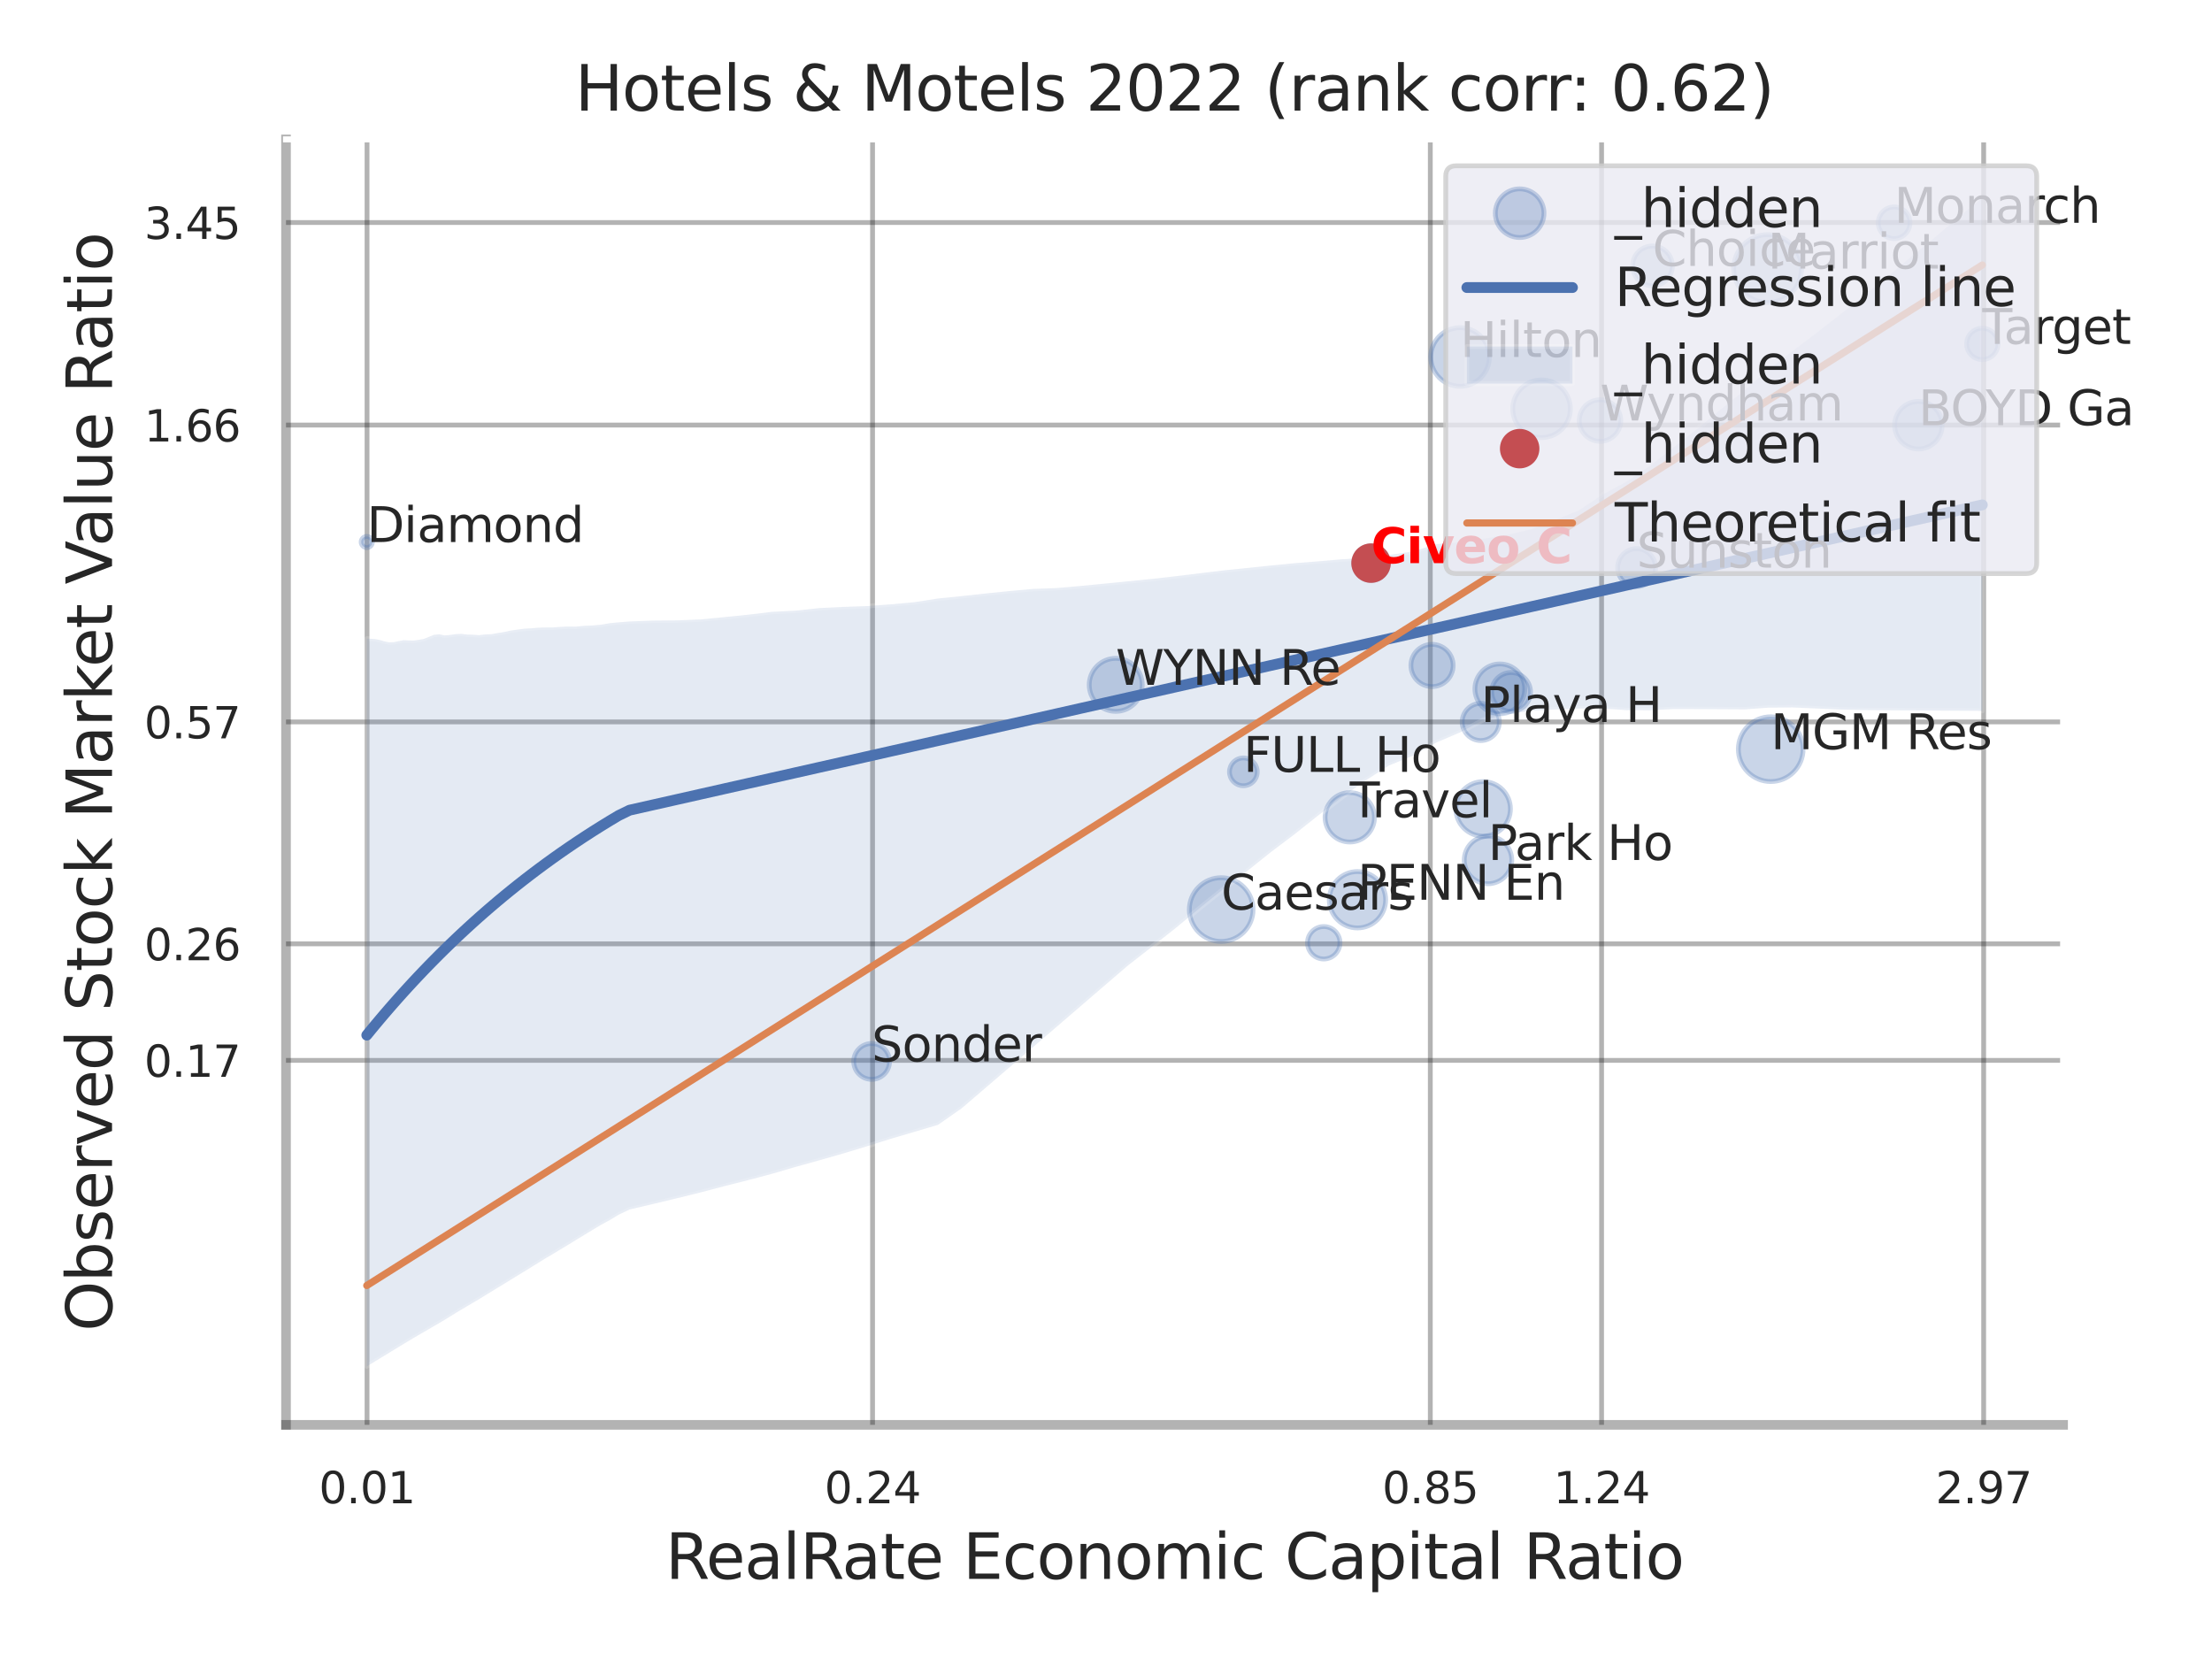 <?xml version="1.0" encoding="utf-8" standalone="no"?>
<!DOCTYPE svg PUBLIC "-//W3C//DTD SVG 1.1//EN"
  "http://www.w3.org/Graphics/SVG/1.1/DTD/svg11.dtd">
<svg xmlns:xlink="http://www.w3.org/1999/xlink" width="460.8pt" height="345.6pt" viewBox="0 0 460.8 345.6" xmlns="http://www.w3.org/2000/svg" version="1.1">
 <defs>
  <style type="text/css">*{stroke-linejoin: round; stroke-linecap: butt}</style>
 </defs>
 <g id="figure_1">
  <g id="patch_1">
   <path d="M 0 345.6 
L 460.8 345.6 
L 460.8 0 
L 0 0 
z
" style="fill: #ffffff"/>
  </g>
  <g id="axes_1">
   <g id="patch_2">
    <path d="M 59.58 296.82 
L 429.783 296.82 
L 429.783 29.04 
L 59.58 29.04 
z
" style="fill: #ffffff"/>
   </g>
   <g id="matplotlib.axis_1">
    <g id="xtick_1">
     <g id="line2d_1">
      <path d="M 76.458 296.82 
L 76.458 29.04 
" clip-path="url(#p8f98119755)" style="fill: none; stroke: #000000; stroke-opacity: 0.3; stroke-linecap: round"/>
     </g>
     <g id="text_1">
      <!-- 0.01 -->
      <g style="fill: #262626" transform="translate(66.438 313.159) scale(0.09 -0.09)">
       <defs>
        <path id="DejaVuSans-30" d="M 2034 4250 
Q 1547 4250 1301 3770 
Q 1056 3291 1056 2328 
Q 1056 1369 1301 889 
Q 1547 409 2034 409 
Q 2525 409 2770 889 
Q 3016 1369 3016 2328 
Q 3016 3291 2770 3770 
Q 2525 4250 2034 4250 
z
M 2034 4750 
Q 2819 4750 3233 4129 
Q 3647 3509 3647 2328 
Q 3647 1150 3233 529 
Q 2819 -91 2034 -91 
Q 1250 -91 836 529 
Q 422 1150 422 2328 
Q 422 3509 836 4129 
Q 1250 4750 2034 4750 
z
" transform="scale(0.016)"/>
        <path id="DejaVuSans-2e" d="M 684 794 
L 1344 794 
L 1344 0 
L 684 0 
L 684 794 
z
" transform="scale(0.016)"/>
        <path id="DejaVuSans-31" d="M 794 531 
L 1825 531 
L 1825 4091 
L 703 3866 
L 703 4441 
L 1819 4666 
L 2450 4666 
L 2450 531 
L 3481 531 
L 3481 0 
L 794 0 
L 794 531 
z
" transform="scale(0.016)"/>
       </defs>
       <use xlink:href="#DejaVuSans-30"/>
       <use xlink:href="#DejaVuSans-2e" transform="translate(63.623 0)"/>
       <use xlink:href="#DejaVuSans-30" transform="translate(95.41 0)"/>
       <use xlink:href="#DejaVuSans-31" transform="translate(159.033 0)"/>
      </g>
     </g>
    </g>
    <g id="xtick_2">
     <g id="line2d_2">
      <path d="M 181.768 296.82 
L 181.768 29.04 
" clip-path="url(#p8f98119755)" style="fill: none; stroke: #000000; stroke-opacity: 0.3; stroke-linecap: round"/>
     </g>
     <g id="text_2">
      <!-- 0.24 -->
      <g style="fill: #262626" transform="translate(171.748 313.159) scale(0.09 -0.09)">
       <defs>
        <path id="DejaVuSans-32" d="M 1228 531 
L 3431 531 
L 3431 0 
L 469 0 
L 469 531 
Q 828 903 1448 1529 
Q 2069 2156 2228 2338 
Q 2531 2678 2651 2914 
Q 2772 3150 2772 3378 
Q 2772 3750 2511 3984 
Q 2250 4219 1831 4219 
Q 1534 4219 1204 4116 
Q 875 4013 500 3803 
L 500 4441 
Q 881 4594 1212 4672 
Q 1544 4750 1819 4750 
Q 2544 4750 2975 4387 
Q 3406 4025 3406 3419 
Q 3406 3131 3298 2873 
Q 3191 2616 2906 2266 
Q 2828 2175 2409 1742 
Q 1991 1309 1228 531 
z
" transform="scale(0.016)"/>
        <path id="DejaVuSans-34" d="M 2419 4116 
L 825 1625 
L 2419 1625 
L 2419 4116 
z
M 2253 4666 
L 3047 4666 
L 3047 1625 
L 3713 1625 
L 3713 1100 
L 3047 1100 
L 3047 0 
L 2419 0 
L 2419 1100 
L 313 1100 
L 313 1709 
L 2253 4666 
z
" transform="scale(0.016)"/>
       </defs>
       <use xlink:href="#DejaVuSans-30"/>
       <use xlink:href="#DejaVuSans-2e" transform="translate(63.623 0)"/>
       <use xlink:href="#DejaVuSans-32" transform="translate(95.41 0)"/>
       <use xlink:href="#DejaVuSans-34" transform="translate(159.033 0)"/>
      </g>
     </g>
    </g>
    <g id="xtick_3">
     <g id="line2d_3">
      <path d="M 297.958 296.82 
L 297.958 29.04 
" clip-path="url(#p8f98119755)" style="fill: none; stroke: #000000; stroke-opacity: 0.3; stroke-linecap: round"/>
     </g>
     <g id="text_3">
      <!-- 0.85 -->
      <g style="fill: #262626" transform="translate(287.938 313.159) scale(0.09 -0.09)">
       <defs>
        <path id="DejaVuSans-38" d="M 2034 2216 
Q 1584 2216 1326 1975 
Q 1069 1734 1069 1313 
Q 1069 891 1326 650 
Q 1584 409 2034 409 
Q 2484 409 2743 651 
Q 3003 894 3003 1313 
Q 3003 1734 2745 1975 
Q 2488 2216 2034 2216 
z
M 1403 2484 
Q 997 2584 770 2862 
Q 544 3141 544 3541 
Q 544 4100 942 4425 
Q 1341 4750 2034 4750 
Q 2731 4750 3128 4425 
Q 3525 4100 3525 3541 
Q 3525 3141 3298 2862 
Q 3072 2584 2669 2484 
Q 3125 2378 3379 2068 
Q 3634 1759 3634 1313 
Q 3634 634 3220 271 
Q 2806 -91 2034 -91 
Q 1263 -91 848 271 
Q 434 634 434 1313 
Q 434 1759 690 2068 
Q 947 2378 1403 2484 
z
M 1172 3481 
Q 1172 3119 1398 2916 
Q 1625 2713 2034 2713 
Q 2441 2713 2670 2916 
Q 2900 3119 2900 3481 
Q 2900 3844 2670 4047 
Q 2441 4250 2034 4250 
Q 1625 4250 1398 4047 
Q 1172 3844 1172 3481 
z
" transform="scale(0.016)"/>
        <path id="DejaVuSans-35" d="M 691 4666 
L 3169 4666 
L 3169 4134 
L 1269 4134 
L 1269 2991 
Q 1406 3038 1543 3061 
Q 1681 3084 1819 3084 
Q 2600 3084 3056 2656 
Q 3513 2228 3513 1497 
Q 3513 744 3044 326 
Q 2575 -91 1722 -91 
Q 1428 -91 1123 -41 
Q 819 9 494 109 
L 494 744 
Q 775 591 1075 516 
Q 1375 441 1709 441 
Q 2250 441 2565 725 
Q 2881 1009 2881 1497 
Q 2881 1984 2565 2268 
Q 2250 2553 1709 2553 
Q 1456 2553 1204 2497 
Q 953 2441 691 2322 
L 691 4666 
z
" transform="scale(0.016)"/>
       </defs>
       <use xlink:href="#DejaVuSans-30"/>
       <use xlink:href="#DejaVuSans-2e" transform="translate(63.623 0)"/>
       <use xlink:href="#DejaVuSans-38" transform="translate(95.41 0)"/>
       <use xlink:href="#DejaVuSans-35" transform="translate(159.033 0)"/>
      </g>
     </g>
    </g>
    <g id="xtick_4">
     <g id="line2d_4">
      <path d="M 333.638 296.82 
L 333.638 29.04 
" clip-path="url(#p8f98119755)" style="fill: none; stroke: #000000; stroke-opacity: 0.3; stroke-linecap: round"/>
     </g>
     <g id="text_4">
      <!-- 1.24 -->
      <g style="fill: #262626" transform="translate(323.618 313.159) scale(0.09 -0.09)">
       <use xlink:href="#DejaVuSans-31"/>
       <use xlink:href="#DejaVuSans-2e" transform="translate(63.623 0)"/>
       <use xlink:href="#DejaVuSans-32" transform="translate(95.41 0)"/>
       <use xlink:href="#DejaVuSans-34" transform="translate(159.033 0)"/>
      </g>
     </g>
    </g>
    <g id="xtick_5">
     <g id="line2d_5">
      <path d="M 413.233 296.82 
L 413.233 29.04 
" clip-path="url(#p8f98119755)" style="fill: none; stroke: #000000; stroke-opacity: 0.3; stroke-linecap: round"/>
     </g>
     <g id="text_5">
      <!-- 2.97 -->
      <g style="fill: #262626" transform="translate(403.213 313.159) scale(0.09 -0.09)">
       <defs>
        <path id="DejaVuSans-39" d="M 703 97 
L 703 672 
Q 941 559 1184 500 
Q 1428 441 1663 441 
Q 2288 441 2617 861 
Q 2947 1281 2994 2138 
Q 2813 1869 2534 1725 
Q 2256 1581 1919 1581 
Q 1219 1581 811 2004 
Q 403 2428 403 3163 
Q 403 3881 828 4315 
Q 1253 4750 1959 4750 
Q 2769 4750 3195 4129 
Q 3622 3509 3622 2328 
Q 3622 1225 3098 567 
Q 2575 -91 1691 -91 
Q 1453 -91 1209 -44 
Q 966 3 703 97 
z
M 1959 2075 
Q 2384 2075 2632 2365 
Q 2881 2656 2881 3163 
Q 2881 3666 2632 3958 
Q 2384 4250 1959 4250 
Q 1534 4250 1286 3958 
Q 1038 3666 1038 3163 
Q 1038 2656 1286 2365 
Q 1534 2075 1959 2075 
z
" transform="scale(0.016)"/>
        <path id="DejaVuSans-37" d="M 525 4666 
L 3525 4666 
L 3525 4397 
L 1831 0 
L 1172 0 
L 2766 4134 
L 525 4134 
L 525 4666 
z
" transform="scale(0.016)"/>
       </defs>
       <use xlink:href="#DejaVuSans-32"/>
       <use xlink:href="#DejaVuSans-2e" transform="translate(63.623 0)"/>
       <use xlink:href="#DejaVuSans-39" transform="translate(95.41 0)"/>
       <use xlink:href="#DejaVuSans-37" transform="translate(159.033 0)"/>
      </g>
     </g>
    </g>
    <g id="xtick_6"/>
    <g id="xtick_7"/>
    <g id="text_6">
     <!-- RealRate Economic Capital Ratio -->
     <g style="fill: #262626" transform="translate(138.628 328.908) scale(0.13 -0.13)">
      <defs>
       <path id="DejaVuSans-52" d="M 2841 2188 
Q 3044 2119 3236 1894 
Q 3428 1669 3622 1275 
L 4263 0 
L 3584 0 
L 2988 1197 
Q 2756 1666 2539 1819 
Q 2322 1972 1947 1972 
L 1259 1972 
L 1259 0 
L 628 0 
L 628 4666 
L 2053 4666 
Q 2853 4666 3247 4331 
Q 3641 3997 3641 3322 
Q 3641 2881 3436 2590 
Q 3231 2300 2841 2188 
z
M 1259 4147 
L 1259 2491 
L 2053 2491 
Q 2509 2491 2742 2702 
Q 2975 2913 2975 3322 
Q 2975 3731 2742 3939 
Q 2509 4147 2053 4147 
L 1259 4147 
z
" transform="scale(0.016)"/>
       <path id="DejaVuSans-65" d="M 3597 1894 
L 3597 1613 
L 953 1613 
Q 991 1019 1311 708 
Q 1631 397 2203 397 
Q 2534 397 2845 478 
Q 3156 559 3463 722 
L 3463 178 
Q 3153 47 2828 -22 
Q 2503 -91 2169 -91 
Q 1331 -91 842 396 
Q 353 884 353 1716 
Q 353 2575 817 3079 
Q 1281 3584 2069 3584 
Q 2775 3584 3186 3129 
Q 3597 2675 3597 1894 
z
M 3022 2063 
Q 3016 2534 2758 2815 
Q 2500 3097 2075 3097 
Q 1594 3097 1305 2825 
Q 1016 2553 972 2059 
L 3022 2063 
z
" transform="scale(0.016)"/>
       <path id="DejaVuSans-61" d="M 2194 1759 
Q 1497 1759 1228 1600 
Q 959 1441 959 1056 
Q 959 750 1161 570 
Q 1363 391 1709 391 
Q 2188 391 2477 730 
Q 2766 1069 2766 1631 
L 2766 1759 
L 2194 1759 
z
M 3341 1997 
L 3341 0 
L 2766 0 
L 2766 531 
Q 2569 213 2275 61 
Q 1981 -91 1556 -91 
Q 1019 -91 701 211 
Q 384 513 384 1019 
Q 384 1609 779 1909 
Q 1175 2209 1959 2209 
L 2766 2209 
L 2766 2266 
Q 2766 2663 2505 2880 
Q 2244 3097 1772 3097 
Q 1472 3097 1187 3025 
Q 903 2953 641 2809 
L 641 3341 
Q 956 3463 1253 3523 
Q 1550 3584 1831 3584 
Q 2591 3584 2966 3190 
Q 3341 2797 3341 1997 
z
" transform="scale(0.016)"/>
       <path id="DejaVuSans-6c" d="M 603 4863 
L 1178 4863 
L 1178 0 
L 603 0 
L 603 4863 
z
" transform="scale(0.016)"/>
       <path id="DejaVuSans-74" d="M 1172 4494 
L 1172 3500 
L 2356 3500 
L 2356 3053 
L 1172 3053 
L 1172 1153 
Q 1172 725 1289 603 
Q 1406 481 1766 481 
L 2356 481 
L 2356 0 
L 1766 0 
Q 1100 0 847 248 
Q 594 497 594 1153 
L 594 3053 
L 172 3053 
L 172 3500 
L 594 3500 
L 594 4494 
L 1172 4494 
z
" transform="scale(0.016)"/>
       <path id="DejaVuSans-20" transform="scale(0.016)"/>
       <path id="DejaVuSans-45" d="M 628 4666 
L 3578 4666 
L 3578 4134 
L 1259 4134 
L 1259 2753 
L 3481 2753 
L 3481 2222 
L 1259 2222 
L 1259 531 
L 3634 531 
L 3634 0 
L 628 0 
L 628 4666 
z
" transform="scale(0.016)"/>
       <path id="DejaVuSans-63" d="M 3122 3366 
L 3122 2828 
Q 2878 2963 2633 3030 
Q 2388 3097 2138 3097 
Q 1578 3097 1268 2742 
Q 959 2388 959 1747 
Q 959 1106 1268 751 
Q 1578 397 2138 397 
Q 2388 397 2633 464 
Q 2878 531 3122 666 
L 3122 134 
Q 2881 22 2623 -34 
Q 2366 -91 2075 -91 
Q 1284 -91 818 406 
Q 353 903 353 1747 
Q 353 2603 823 3093 
Q 1294 3584 2113 3584 
Q 2378 3584 2631 3529 
Q 2884 3475 3122 3366 
z
" transform="scale(0.016)"/>
       <path id="DejaVuSans-6f" d="M 1959 3097 
Q 1497 3097 1228 2736 
Q 959 2375 959 1747 
Q 959 1119 1226 758 
Q 1494 397 1959 397 
Q 2419 397 2687 759 
Q 2956 1122 2956 1747 
Q 2956 2369 2687 2733 
Q 2419 3097 1959 3097 
z
M 1959 3584 
Q 2709 3584 3137 3096 
Q 3566 2609 3566 1747 
Q 3566 888 3137 398 
Q 2709 -91 1959 -91 
Q 1206 -91 779 398 
Q 353 888 353 1747 
Q 353 2609 779 3096 
Q 1206 3584 1959 3584 
z
" transform="scale(0.016)"/>
       <path id="DejaVuSans-6e" d="M 3513 2113 
L 3513 0 
L 2938 0 
L 2938 2094 
Q 2938 2591 2744 2837 
Q 2550 3084 2163 3084 
Q 1697 3084 1428 2787 
Q 1159 2491 1159 1978 
L 1159 0 
L 581 0 
L 581 3500 
L 1159 3500 
L 1159 2956 
Q 1366 3272 1645 3428 
Q 1925 3584 2291 3584 
Q 2894 3584 3203 3211 
Q 3513 2838 3513 2113 
z
" transform="scale(0.016)"/>
       <path id="DejaVuSans-6d" d="M 3328 2828 
Q 3544 3216 3844 3400 
Q 4144 3584 4550 3584 
Q 5097 3584 5394 3201 
Q 5691 2819 5691 2113 
L 5691 0 
L 5113 0 
L 5113 2094 
Q 5113 2597 4934 2840 
Q 4756 3084 4391 3084 
Q 3944 3084 3684 2787 
Q 3425 2491 3425 1978 
L 3425 0 
L 2847 0 
L 2847 2094 
Q 2847 2600 2669 2842 
Q 2491 3084 2119 3084 
Q 1678 3084 1418 2786 
Q 1159 2488 1159 1978 
L 1159 0 
L 581 0 
L 581 3500 
L 1159 3500 
L 1159 2956 
Q 1356 3278 1631 3431 
Q 1906 3584 2284 3584 
Q 2666 3584 2933 3390 
Q 3200 3197 3328 2828 
z
" transform="scale(0.016)"/>
       <path id="DejaVuSans-69" d="M 603 3500 
L 1178 3500 
L 1178 0 
L 603 0 
L 603 3500 
z
M 603 4863 
L 1178 4863 
L 1178 4134 
L 603 4134 
L 603 4863 
z
" transform="scale(0.016)"/>
       <path id="DejaVuSans-43" d="M 4122 4306 
L 4122 3641 
Q 3803 3938 3442 4084 
Q 3081 4231 2675 4231 
Q 1875 4231 1450 3742 
Q 1025 3253 1025 2328 
Q 1025 1406 1450 917 
Q 1875 428 2675 428 
Q 3081 428 3442 575 
Q 3803 722 4122 1019 
L 4122 359 
Q 3791 134 3420 21 
Q 3050 -91 2638 -91 
Q 1578 -91 968 557 
Q 359 1206 359 2328 
Q 359 3453 968 4101 
Q 1578 4750 2638 4750 
Q 3056 4750 3426 4639 
Q 3797 4528 4122 4306 
z
" transform="scale(0.016)"/>
       <path id="DejaVuSans-70" d="M 1159 525 
L 1159 -1331 
L 581 -1331 
L 581 3500 
L 1159 3500 
L 1159 2969 
Q 1341 3281 1617 3432 
Q 1894 3584 2278 3584 
Q 2916 3584 3314 3078 
Q 3713 2572 3713 1747 
Q 3713 922 3314 415 
Q 2916 -91 2278 -91 
Q 1894 -91 1617 61 
Q 1341 213 1159 525 
z
M 3116 1747 
Q 3116 2381 2855 2742 
Q 2594 3103 2138 3103 
Q 1681 3103 1420 2742 
Q 1159 2381 1159 1747 
Q 1159 1113 1420 752 
Q 1681 391 2138 391 
Q 2594 391 2855 752 
Q 3116 1113 3116 1747 
z
" transform="scale(0.016)"/>
      </defs>
      <use xlink:href="#DejaVuSans-52"/>
      <use xlink:href="#DejaVuSans-65" transform="translate(64.982 0)"/>
      <use xlink:href="#DejaVuSans-61" transform="translate(126.506 0)"/>
      <use xlink:href="#DejaVuSans-6c" transform="translate(187.785 0)"/>
      <use xlink:href="#DejaVuSans-52" transform="translate(215.568 0)"/>
      <use xlink:href="#DejaVuSans-61" transform="translate(282.801 0)"/>
      <use xlink:href="#DejaVuSans-74" transform="translate(344.08 0)"/>
      <use xlink:href="#DejaVuSans-65" transform="translate(383.289 0)"/>
      <use xlink:href="#DejaVuSans-20" transform="translate(444.812 0)"/>
      <use xlink:href="#DejaVuSans-45" transform="translate(476.6 0)"/>
      <use xlink:href="#DejaVuSans-63" transform="translate(539.783 0)"/>
      <use xlink:href="#DejaVuSans-6f" transform="translate(594.764 0)"/>
      <use xlink:href="#DejaVuSans-6e" transform="translate(655.945 0)"/>
      <use xlink:href="#DejaVuSans-6f" transform="translate(719.324 0)"/>
      <use xlink:href="#DejaVuSans-6d" transform="translate(780.506 0)"/>
      <use xlink:href="#DejaVuSans-69" transform="translate(877.918 0)"/>
      <use xlink:href="#DejaVuSans-63" transform="translate(905.701 0)"/>
      <use xlink:href="#DejaVuSans-20" transform="translate(960.682 0)"/>
      <use xlink:href="#DejaVuSans-43" transform="translate(992.469 0)"/>
      <use xlink:href="#DejaVuSans-61" transform="translate(1062.293 0)"/>
      <use xlink:href="#DejaVuSans-70" transform="translate(1123.572 0)"/>
      <use xlink:href="#DejaVuSans-69" transform="translate(1187.049 0)"/>
      <use xlink:href="#DejaVuSans-74" transform="translate(1214.832 0)"/>
      <use xlink:href="#DejaVuSans-61" transform="translate(1254.041 0)"/>
      <use xlink:href="#DejaVuSans-6c" transform="translate(1315.32 0)"/>
      <use xlink:href="#DejaVuSans-20" transform="translate(1343.104 0)"/>
      <use xlink:href="#DejaVuSans-52" transform="translate(1374.891 0)"/>
      <use xlink:href="#DejaVuSans-61" transform="translate(1442.123 0)"/>
      <use xlink:href="#DejaVuSans-74" transform="translate(1503.402 0)"/>
      <use xlink:href="#DejaVuSans-69" transform="translate(1542.611 0)"/>
      <use xlink:href="#DejaVuSans-6f" transform="translate(1570.395 0)"/>
     </g>
    </g>
   </g>
   <g id="matplotlib.axis_2">
    <g id="ytick_1">
     <g id="line2d_6">
      <path d="M 59.58 220.893 
L 429.783 220.893 
" clip-path="url(#p8f98119755)" style="fill: none; stroke: #000000; stroke-opacity: 0.3; stroke-linecap: round"/>
     </g>
     <g id="text_7">
      <!-- 0.17 -->
      <g style="fill: #262626" transform="translate(30.041 224.312) scale(0.09 -0.09)">
       <use xlink:href="#DejaVuSans-30"/>
       <use xlink:href="#DejaVuSans-2e" transform="translate(63.623 0)"/>
       <use xlink:href="#DejaVuSans-31" transform="translate(95.41 0)"/>
       <use xlink:href="#DejaVuSans-37" transform="translate(159.033 0)"/>
      </g>
     </g>
    </g>
    <g id="ytick_2">
     <g id="line2d_7">
      <path d="M 59.58 196.62 
L 429.783 196.62 
" clip-path="url(#p8f98119755)" style="fill: none; stroke: #000000; stroke-opacity: 0.3; stroke-linecap: round"/>
     </g>
     <g id="text_8">
      <!-- 0.26 -->
      <g style="fill: #262626" transform="translate(30.041 200.039) scale(0.09 -0.09)">
       <defs>
        <path id="DejaVuSans-36" d="M 2113 2584 
Q 1688 2584 1439 2293 
Q 1191 2003 1191 1497 
Q 1191 994 1439 701 
Q 1688 409 2113 409 
Q 2538 409 2786 701 
Q 3034 994 3034 1497 
Q 3034 2003 2786 2293 
Q 2538 2584 2113 2584 
z
M 3366 4563 
L 3366 3988 
Q 3128 4100 2886 4159 
Q 2644 4219 2406 4219 
Q 1781 4219 1451 3797 
Q 1122 3375 1075 2522 
Q 1259 2794 1537 2939 
Q 1816 3084 2150 3084 
Q 2853 3084 3261 2657 
Q 3669 2231 3669 1497 
Q 3669 778 3244 343 
Q 2819 -91 2113 -91 
Q 1303 -91 875 529 
Q 447 1150 447 2328 
Q 447 3434 972 4092 
Q 1497 4750 2381 4750 
Q 2619 4750 2861 4703 
Q 3103 4656 3366 4563 
z
" transform="scale(0.016)"/>
       </defs>
       <use xlink:href="#DejaVuSans-30"/>
       <use xlink:href="#DejaVuSans-2e" transform="translate(63.623 0)"/>
       <use xlink:href="#DejaVuSans-32" transform="translate(95.41 0)"/>
       <use xlink:href="#DejaVuSans-36" transform="translate(159.033 0)"/>
      </g>
     </g>
    </g>
    <g id="ytick_3">
     <g id="line2d_8">
      <path d="M 59.58 150.386 
L 429.783 150.386 
" clip-path="url(#p8f98119755)" style="fill: none; stroke: #000000; stroke-opacity: 0.3; stroke-linecap: round"/>
     </g>
     <g id="text_9">
      <!-- 0.57 -->
      <g style="fill: #262626" transform="translate(30.041 153.805) scale(0.09 -0.09)">
       <use xlink:href="#DejaVuSans-30"/>
       <use xlink:href="#DejaVuSans-2e" transform="translate(63.623 0)"/>
       <use xlink:href="#DejaVuSans-35" transform="translate(95.41 0)"/>
       <use xlink:href="#DejaVuSans-37" transform="translate(159.033 0)"/>
      </g>
     </g>
    </g>
    <g id="ytick_4">
     <g id="line2d_9">
      <path d="M 59.58 88.547 
L 429.783 88.547 
" clip-path="url(#p8f98119755)" style="fill: none; stroke: #000000; stroke-opacity: 0.3; stroke-linecap: round"/>
     </g>
     <g id="text_10">
      <!-- 1.66 -->
      <g style="fill: #262626" transform="translate(30.041 91.966) scale(0.09 -0.09)">
       <use xlink:href="#DejaVuSans-31"/>
       <use xlink:href="#DejaVuSans-2e" transform="translate(63.623 0)"/>
       <use xlink:href="#DejaVuSans-36" transform="translate(95.41 0)"/>
       <use xlink:href="#DejaVuSans-36" transform="translate(159.033 0)"/>
      </g>
     </g>
    </g>
    <g id="ytick_5">
     <g id="line2d_10">
      <path d="M 59.58 46.358 
L 429.783 46.358 
" clip-path="url(#p8f98119755)" style="fill: none; stroke: #000000; stroke-opacity: 0.3; stroke-linecap: round"/>
     </g>
     <g id="text_11">
      <!-- 3.45 -->
      <g style="fill: #262626" transform="translate(30.041 49.778) scale(0.09 -0.09)">
       <defs>
        <path id="DejaVuSans-33" d="M 2597 2516 
Q 3050 2419 3304 2112 
Q 3559 1806 3559 1356 
Q 3559 666 3084 287 
Q 2609 -91 1734 -91 
Q 1441 -91 1130 -33 
Q 819 25 488 141 
L 488 750 
Q 750 597 1062 519 
Q 1375 441 1716 441 
Q 2309 441 2620 675 
Q 2931 909 2931 1356 
Q 2931 1769 2642 2001 
Q 2353 2234 1838 2234 
L 1294 2234 
L 1294 2753 
L 1863 2753 
Q 2328 2753 2575 2939 
Q 2822 3125 2822 3475 
Q 2822 3834 2567 4026 
Q 2313 4219 1838 4219 
Q 1578 4219 1281 4162 
Q 984 4106 628 3988 
L 628 4550 
Q 988 4650 1302 4700 
Q 1616 4750 1894 4750 
Q 2613 4750 3031 4423 
Q 3450 4097 3450 3541 
Q 3450 3153 3228 2886 
Q 3006 2619 2597 2516 
z
" transform="scale(0.016)"/>
       </defs>
       <use xlink:href="#DejaVuSans-33"/>
       <use xlink:href="#DejaVuSans-2e" transform="translate(63.623 0)"/>
       <use xlink:href="#DejaVuSans-34" transform="translate(95.41 0)"/>
       <use xlink:href="#DejaVuSans-35" transform="translate(159.033 0)"/>
      </g>
     </g>
    </g>
    <g id="ytick_6"/>
    <g id="ytick_7"/>
    <g id="text_12">
     <!-- Observed Stock Market Value Ratio -->
     <g style="fill: #262626" transform="translate(23.337 277.332) rotate(-90) scale(0.13 -0.13)">
      <defs>
       <path id="DejaVuSans-4f" d="M 2522 4238 
Q 1834 4238 1429 3725 
Q 1025 3213 1025 2328 
Q 1025 1447 1429 934 
Q 1834 422 2522 422 
Q 3209 422 3611 934 
Q 4013 1447 4013 2328 
Q 4013 3213 3611 3725 
Q 3209 4238 2522 4238 
z
M 2522 4750 
Q 3503 4750 4090 4092 
Q 4678 3434 4678 2328 
Q 4678 1225 4090 567 
Q 3503 -91 2522 -91 
Q 1538 -91 948 565 
Q 359 1222 359 2328 
Q 359 3434 948 4092 
Q 1538 4750 2522 4750 
z
" transform="scale(0.016)"/>
       <path id="DejaVuSans-62" d="M 3116 1747 
Q 3116 2381 2855 2742 
Q 2594 3103 2138 3103 
Q 1681 3103 1420 2742 
Q 1159 2381 1159 1747 
Q 1159 1113 1420 752 
Q 1681 391 2138 391 
Q 2594 391 2855 752 
Q 3116 1113 3116 1747 
z
M 1159 2969 
Q 1341 3281 1617 3432 
Q 1894 3584 2278 3584 
Q 2916 3584 3314 3078 
Q 3713 2572 3713 1747 
Q 3713 922 3314 415 
Q 2916 -91 2278 -91 
Q 1894 -91 1617 61 
Q 1341 213 1159 525 
L 1159 0 
L 581 0 
L 581 4863 
L 1159 4863 
L 1159 2969 
z
" transform="scale(0.016)"/>
       <path id="DejaVuSans-73" d="M 2834 3397 
L 2834 2853 
Q 2591 2978 2328 3040 
Q 2066 3103 1784 3103 
Q 1356 3103 1142 2972 
Q 928 2841 928 2578 
Q 928 2378 1081 2264 
Q 1234 2150 1697 2047 
L 1894 2003 
Q 2506 1872 2764 1633 
Q 3022 1394 3022 966 
Q 3022 478 2636 193 
Q 2250 -91 1575 -91 
Q 1294 -91 989 -36 
Q 684 19 347 128 
L 347 722 
Q 666 556 975 473 
Q 1284 391 1588 391 
Q 1994 391 2212 530 
Q 2431 669 2431 922 
Q 2431 1156 2273 1281 
Q 2116 1406 1581 1522 
L 1381 1569 
Q 847 1681 609 1914 
Q 372 2147 372 2553 
Q 372 3047 722 3315 
Q 1072 3584 1716 3584 
Q 2034 3584 2315 3537 
Q 2597 3491 2834 3397 
z
" transform="scale(0.016)"/>
       <path id="DejaVuSans-72" d="M 2631 2963 
Q 2534 3019 2420 3045 
Q 2306 3072 2169 3072 
Q 1681 3072 1420 2755 
Q 1159 2438 1159 1844 
L 1159 0 
L 581 0 
L 581 3500 
L 1159 3500 
L 1159 2956 
Q 1341 3275 1631 3429 
Q 1922 3584 2338 3584 
Q 2397 3584 2469 3576 
Q 2541 3569 2628 3553 
L 2631 2963 
z
" transform="scale(0.016)"/>
       <path id="DejaVuSans-76" d="M 191 3500 
L 800 3500 
L 1894 563 
L 2988 3500 
L 3597 3500 
L 2284 0 
L 1503 0 
L 191 3500 
z
" transform="scale(0.016)"/>
       <path id="DejaVuSans-64" d="M 2906 2969 
L 2906 4863 
L 3481 4863 
L 3481 0 
L 2906 0 
L 2906 525 
Q 2725 213 2448 61 
Q 2172 -91 1784 -91 
Q 1150 -91 751 415 
Q 353 922 353 1747 
Q 353 2572 751 3078 
Q 1150 3584 1784 3584 
Q 2172 3584 2448 3432 
Q 2725 3281 2906 2969 
z
M 947 1747 
Q 947 1113 1208 752 
Q 1469 391 1925 391 
Q 2381 391 2643 752 
Q 2906 1113 2906 1747 
Q 2906 2381 2643 2742 
Q 2381 3103 1925 3103 
Q 1469 3103 1208 2742 
Q 947 2381 947 1747 
z
" transform="scale(0.016)"/>
       <path id="DejaVuSans-53" d="M 3425 4513 
L 3425 3897 
Q 3066 4069 2747 4153 
Q 2428 4238 2131 4238 
Q 1616 4238 1336 4038 
Q 1056 3838 1056 3469 
Q 1056 3159 1242 3001 
Q 1428 2844 1947 2747 
L 2328 2669 
Q 3034 2534 3370 2195 
Q 3706 1856 3706 1288 
Q 3706 609 3251 259 
Q 2797 -91 1919 -91 
Q 1588 -91 1214 -16 
Q 841 59 441 206 
L 441 856 
Q 825 641 1194 531 
Q 1563 422 1919 422 
Q 2459 422 2753 634 
Q 3047 847 3047 1241 
Q 3047 1584 2836 1778 
Q 2625 1972 2144 2069 
L 1759 2144 
Q 1053 2284 737 2584 
Q 422 2884 422 3419 
Q 422 4038 858 4394 
Q 1294 4750 2059 4750 
Q 2388 4750 2728 4690 
Q 3069 4631 3425 4513 
z
" transform="scale(0.016)"/>
       <path id="DejaVuSans-6b" d="M 581 4863 
L 1159 4863 
L 1159 1991 
L 2875 3500 
L 3609 3500 
L 1753 1863 
L 3688 0 
L 2938 0 
L 1159 1709 
L 1159 0 
L 581 0 
L 581 4863 
z
" transform="scale(0.016)"/>
       <path id="DejaVuSans-4d" d="M 628 4666 
L 1569 4666 
L 2759 1491 
L 3956 4666 
L 4897 4666 
L 4897 0 
L 4281 0 
L 4281 4097 
L 3078 897 
L 2444 897 
L 1241 4097 
L 1241 0 
L 628 0 
L 628 4666 
z
" transform="scale(0.016)"/>
       <path id="DejaVuSans-56" d="M 1831 0 
L 50 4666 
L 709 4666 
L 2188 738 
L 3669 4666 
L 4325 4666 
L 2547 0 
L 1831 0 
z
" transform="scale(0.016)"/>
       <path id="DejaVuSans-75" d="M 544 1381 
L 544 3500 
L 1119 3500 
L 1119 1403 
Q 1119 906 1312 657 
Q 1506 409 1894 409 
Q 2359 409 2629 706 
Q 2900 1003 2900 1516 
L 2900 3500 
L 3475 3500 
L 3475 0 
L 2900 0 
L 2900 538 
Q 2691 219 2414 64 
Q 2138 -91 1772 -91 
Q 1169 -91 856 284 
Q 544 659 544 1381 
z
M 1991 3584 
L 1991 3584 
z
" transform="scale(0.016)"/>
      </defs>
      <use xlink:href="#DejaVuSans-4f"/>
      <use xlink:href="#DejaVuSans-62" transform="translate(78.711 0)"/>
      <use xlink:href="#DejaVuSans-73" transform="translate(142.188 0)"/>
      <use xlink:href="#DejaVuSans-65" transform="translate(194.287 0)"/>
      <use xlink:href="#DejaVuSans-72" transform="translate(255.811 0)"/>
      <use xlink:href="#DejaVuSans-76" transform="translate(296.924 0)"/>
      <use xlink:href="#DejaVuSans-65" transform="translate(356.104 0)"/>
      <use xlink:href="#DejaVuSans-64" transform="translate(417.627 0)"/>
      <use xlink:href="#DejaVuSans-20" transform="translate(481.104 0)"/>
      <use xlink:href="#DejaVuSans-53" transform="translate(512.891 0)"/>
      <use xlink:href="#DejaVuSans-74" transform="translate(576.367 0)"/>
      <use xlink:href="#DejaVuSans-6f" transform="translate(615.576 0)"/>
      <use xlink:href="#DejaVuSans-63" transform="translate(676.758 0)"/>
      <use xlink:href="#DejaVuSans-6b" transform="translate(731.738 0)"/>
      <use xlink:href="#DejaVuSans-20" transform="translate(789.648 0)"/>
      <use xlink:href="#DejaVuSans-4d" transform="translate(821.436 0)"/>
      <use xlink:href="#DejaVuSans-61" transform="translate(907.715 0)"/>
      <use xlink:href="#DejaVuSans-72" transform="translate(968.994 0)"/>
      <use xlink:href="#DejaVuSans-6b" transform="translate(1010.107 0)"/>
      <use xlink:href="#DejaVuSans-65" transform="translate(1064.393 0)"/>
      <use xlink:href="#DejaVuSans-74" transform="translate(1125.916 0)"/>
      <use xlink:href="#DejaVuSans-20" transform="translate(1165.125 0)"/>
      <use xlink:href="#DejaVuSans-56" transform="translate(1196.912 0)"/>
      <use xlink:href="#DejaVuSans-61" transform="translate(1257.57 0)"/>
      <use xlink:href="#DejaVuSans-6c" transform="translate(1318.85 0)"/>
      <use xlink:href="#DejaVuSans-75" transform="translate(1346.633 0)"/>
      <use xlink:href="#DejaVuSans-65" transform="translate(1410.012 0)"/>
      <use xlink:href="#DejaVuSans-20" transform="translate(1471.535 0)"/>
      <use xlink:href="#DejaVuSans-52" transform="translate(1503.322 0)"/>
      <use xlink:href="#DejaVuSans-61" transform="translate(1570.555 0)"/>
      <use xlink:href="#DejaVuSans-74" transform="translate(1631.834 0)"/>
      <use xlink:href="#DejaVuSans-69" transform="translate(1671.043 0)"/>
      <use xlink:href="#DejaVuSans-6f" transform="translate(1698.826 0)"/>
     </g>
    </g>
   </g>
   <g id="PathCollection_1">
    <path d="M 368.875 162.811 
C 370.663 162.811 372.379 162.1 373.643 160.835 
C 374.908 159.571 375.619 157.855 375.619 156.067 
C 375.619 154.278 374.908 152.563 373.643 151.298 
C 372.379 150.033 370.663 149.323 368.875 149.323 
C 367.086 149.323 365.371 150.033 364.106 151.298 
C 362.841 152.563 362.131 154.278 362.131 156.067 
C 362.131 157.855 362.841 159.571 364.106 160.835 
C 365.371 162.1 367.086 162.811 368.875 162.811 
z
" clip-path="url(#p8f98119755)" style="fill: #4c72b0; fill-opacity: 0.3; stroke: #4c72b0; stroke-opacity: 0.3"/>
    <path d="M 76.407 114.081 
C 76.717 114.081 77.015 113.958 77.234 113.738 
C 77.453 113.519 77.576 113.222 77.576 112.912 
C 77.576 112.602 77.453 112.305 77.234 112.086 
C 77.015 111.866 76.717 111.743 76.407 111.743 
C 76.097 111.743 75.8 111.866 75.581 112.086 
C 75.362 112.305 75.239 112.602 75.239 112.912 
C 75.239 113.222 75.362 113.519 75.581 113.738 
C 75.8 113.958 76.097 114.081 76.407 114.081 
z
" clip-path="url(#p8f98119755)" style="fill: #4c72b0; fill-opacity: 0.3; stroke: #4c72b0; stroke-opacity: 0.3"/>
    <path d="M 259.015 163.684 
C 259.783 163.684 260.519 163.379 261.062 162.836 
C 261.605 162.293 261.91 161.557 261.91 160.789 
C 261.91 160.022 261.605 159.285 261.062 158.743 
C 260.519 158.2 259.783 157.895 259.015 157.895 
C 258.247 157.895 257.511 158.2 256.968 158.743 
C 256.425 159.285 256.12 160.022 256.12 160.789 
C 256.12 161.557 256.425 162.293 256.968 162.836 
C 257.511 163.379 258.247 163.684 259.015 163.684 
z
" clip-path="url(#p8f98119755)" style="fill: #4c72b0; fill-opacity: 0.3; stroke: #4c72b0; stroke-opacity: 0.3"/>
    <path d="M 399.641 93.531 
C 400.955 93.531 402.216 93.009 403.145 92.08 
C 404.074 91.151 404.596 89.89 404.596 88.576 
C 404.596 87.262 404.074 86.001 403.145 85.072 
C 402.216 84.143 400.955 83.621 399.641 83.621 
C 398.327 83.621 397.067 84.143 396.137 85.072 
C 395.208 86.001 394.686 87.262 394.686 88.576 
C 394.686 89.89 395.208 91.151 396.137 92.08 
C 397.067 93.009 398.327 93.531 399.641 93.531 
z
" clip-path="url(#p8f98119755)" style="fill: #4c72b0; fill-opacity: 0.3; stroke: #4c72b0; stroke-opacity: 0.3"/>
    <path d="M 394.578 49.717 
C 395.455 49.717 396.297 49.368 396.917 48.748 
C 397.537 48.128 397.886 47.286 397.886 46.409 
C 397.886 45.532 397.537 44.691 396.917 44.07 
C 396.297 43.45 395.455 43.102 394.578 43.102 
C 393.701 43.102 392.86 43.45 392.239 44.07 
C 391.619 44.691 391.271 45.532 391.271 46.409 
C 391.271 47.286 391.619 48.128 392.239 48.748 
C 392.86 49.368 393.701 49.717 394.578 49.717 
z
" clip-path="url(#p8f98119755)" style="fill: #4c72b0; fill-opacity: 0.3; stroke: #4c72b0; stroke-opacity: 0.3"/>
    <path d="M 275.76 199.777 
C 276.657 199.777 277.516 199.421 278.15 198.787 
C 278.784 198.153 279.141 197.293 279.141 196.396 
C 279.141 195.5 278.784 194.64 278.15 194.006 
C 277.516 193.372 276.657 193.016 275.76 193.016 
C 274.863 193.016 274.003 193.372 273.37 194.006 
C 272.736 194.64 272.379 195.5 272.379 196.396 
C 272.379 197.293 272.736 198.153 273.37 198.787 
C 274.003 199.421 274.863 199.777 275.76 199.777 
z
" clip-path="url(#p8f98119755)" style="fill: #4c72b0; fill-opacity: 0.3; stroke: #4c72b0; stroke-opacity: 0.3"/>
    <path d="M 282.785 193.306 
C 284.343 193.306 285.836 192.688 286.938 191.586 
C 288.039 190.485 288.658 188.992 288.658 187.434 
C 288.658 185.877 288.039 184.383 286.938 183.282 
C 285.836 182.181 284.343 181.562 282.785 181.562 
C 281.228 181.562 279.734 182.181 278.633 183.282 
C 277.532 184.383 276.913 185.877 276.913 187.434 
C 276.913 188.992 277.532 190.485 278.633 191.586 
C 279.734 192.688 281.228 193.306 282.785 193.306 
z
" clip-path="url(#p8f98119755)" style="fill: #4c72b0; fill-opacity: 0.3; stroke: #4c72b0; stroke-opacity: 0.3"/>
    <path d="M 344.241 59.537 
C 345.342 59.537 346.397 59.1 347.175 58.322 
C 347.954 57.544 348.391 56.488 348.391 55.388 
C 348.391 54.287 347.954 53.232 347.175 52.454 
C 346.397 51.676 345.342 51.239 344.241 51.239 
C 343.141 51.239 342.086 51.676 341.307 52.454 
C 340.529 53.232 340.092 54.287 340.092 55.388 
C 340.092 56.488 340.529 57.544 341.307 58.322 
C 342.086 59.1 343.141 59.537 344.241 59.537 
z
" clip-path="url(#p8f98119755)" style="fill: #4c72b0; fill-opacity: 0.3; stroke: #4c72b0; stroke-opacity: 0.3"/>
    <path d="M 368.229 63.023 
C 370.104 63.023 371.903 62.278 373.229 60.952 
C 374.555 59.626 375.3 57.827 375.3 55.952 
C 375.3 54.077 374.555 52.278 373.229 50.952 
C 371.903 49.626 370.104 48.881 368.229 48.881 
C 366.353 48.881 364.555 49.626 363.229 50.952 
C 361.903 52.278 361.158 54.077 361.158 55.952 
C 361.158 57.827 361.903 59.626 363.229 60.952 
C 364.555 62.278 366.353 63.023 368.229 63.023 
z
" clip-path="url(#p8f98119755)" style="fill: #4c72b0; fill-opacity: 0.3; stroke: #4c72b0; stroke-opacity: 0.3"/>
    <path d="M 232.429 148.189 
C 233.894 148.189 235.299 147.607 236.335 146.572 
C 237.37 145.536 237.952 144.13 237.952 142.666 
C 237.952 141.201 237.37 139.795 236.335 138.76 
C 235.299 137.724 233.894 137.142 232.429 137.142 
C 230.964 137.142 229.558 137.724 228.523 138.76 
C 227.487 139.795 226.905 141.201 226.905 142.666 
C 226.905 144.13 227.487 145.536 228.523 146.572 
C 229.558 147.607 230.964 148.189 232.429 148.189 
z
" clip-path="url(#p8f98119755)" style="fill: #4c72b0; fill-opacity: 0.3; stroke: #4c72b0; stroke-opacity: 0.3"/>
    <path d="M 340.935 122.195 
C 341.983 122.195 342.988 121.779 343.728 121.038 
C 344.469 120.298 344.885 119.293 344.885 118.245 
C 344.885 117.198 344.469 116.193 343.728 115.452 
C 342.988 114.711 341.983 114.295 340.935 114.295 
C 339.888 114.295 338.883 114.711 338.142 115.452 
C 337.401 116.193 336.985 117.198 336.985 118.245 
C 336.985 119.293 337.401 120.298 338.142 121.038 
C 338.883 121.779 339.888 122.195 340.935 122.195 
z
" clip-path="url(#p8f98119755)" style="fill: #4c72b0; fill-opacity: 0.3; stroke: #4c72b0; stroke-opacity: 0.3"/>
    <path d="M 321.132 91.163 
C 322.724 91.163 324.252 90.53 325.378 89.404 
C 326.504 88.278 327.137 86.75 327.137 85.158 
C 327.137 83.565 326.504 82.037 325.378 80.911 
C 324.252 79.785 322.724 79.152 321.132 79.152 
C 319.539 79.152 318.011 79.785 316.885 80.911 
C 315.759 82.037 315.126 83.565 315.126 85.158 
C 315.126 86.75 315.759 88.278 316.885 89.404 
C 318.011 90.53 319.539 91.163 321.132 91.163 
z
" clip-path="url(#p8f98119755)" style="fill: #4c72b0; fill-opacity: 0.3; stroke: #4c72b0; stroke-opacity: 0.3"/>
    <path d="M 281.184 175.407 
C 282.55 175.407 283.859 174.865 284.824 173.899 
C 285.79 172.934 286.332 171.625 286.332 170.259 
C 286.332 168.894 285.79 167.585 284.824 166.619 
C 283.859 165.654 282.55 165.112 281.184 165.112 
C 279.819 165.112 278.51 165.654 277.544 166.619 
C 276.579 167.585 276.037 168.894 276.037 170.259 
C 276.037 171.625 276.579 172.934 277.544 173.899 
C 278.51 174.865 279.819 175.407 281.184 175.407 
z
" clip-path="url(#p8f98119755)" style="fill: #4c72b0; fill-opacity: 0.3; stroke: #4c72b0; stroke-opacity: 0.3"/>
    <path d="M 308.968 174.182 
C 310.474 174.182 311.919 173.584 312.984 172.519 
C 314.049 171.454 314.647 170.01 314.647 168.504 
C 314.647 166.998 314.049 165.553 312.984 164.488 
C 311.919 163.423 310.474 162.825 308.968 162.825 
C 307.462 162.825 306.018 163.423 304.953 164.488 
C 303.888 165.553 303.29 166.998 303.29 168.504 
C 303.29 170.01 303.888 171.454 304.953 172.519 
C 306.018 173.584 307.462 174.182 308.968 174.182 
z
" clip-path="url(#p8f98119755)" style="fill: #4c72b0; fill-opacity: 0.3; stroke: #4c72b0; stroke-opacity: 0.3"/>
    <path d="M 304.163 80.477 
C 305.784 80.477 307.338 79.833 308.484 78.687 
C 309.63 77.541 310.273 75.987 310.273 74.366 
C 310.273 72.746 309.63 71.192 308.484 70.046 
C 307.338 68.9 305.784 68.256 304.163 68.256 
C 302.543 68.256 300.989 68.9 299.843 70.046 
C 298.697 71.192 298.053 72.746 298.053 74.366 
C 298.053 75.987 298.697 77.541 299.843 78.687 
C 300.989 79.833 302.543 80.477 304.163 80.477 
z
" clip-path="url(#p8f98119755)" style="fill: #4c72b0; fill-opacity: 0.3; stroke: #4c72b0; stroke-opacity: 0.3"/>
    <path d="M 285.616 120.92 
C 286.574 120.92 287.492 120.54 288.169 119.863 
C 288.846 119.186 289.227 118.267 289.227 117.309 
C 289.227 116.352 288.846 115.433 288.169 114.756 
C 287.492 114.079 286.574 113.699 285.616 113.699 
C 284.658 113.699 283.74 114.079 283.063 114.756 
C 282.386 115.433 282.005 116.352 282.005 117.309 
C 282.005 118.267 282.386 119.186 283.063 119.863 
C 283.74 120.54 284.658 120.92 285.616 120.92 
z
" clip-path="url(#p8f98119755)" style="fill: #4c72b0; fill-opacity: 0.3; stroke: #4c72b0; stroke-opacity: 0.3"/>
    <path d="M 254.398 196.119 
C 256.159 196.119 257.848 195.419 259.093 194.174 
C 260.338 192.929 261.038 191.24 261.038 189.48 
C 261.038 187.719 260.338 186.03 259.093 184.785 
C 257.848 183.54 256.159 182.84 254.398 182.84 
C 252.638 182.84 250.949 183.54 249.704 184.785 
C 248.459 186.03 247.759 187.719 247.759 189.48 
C 247.759 191.24 248.459 192.929 249.704 194.174 
C 250.949 195.419 252.638 196.119 254.398 196.119 
z
" clip-path="url(#p8f98119755)" style="fill: #4c72b0; fill-opacity: 0.3; stroke: #4c72b0; stroke-opacity: 0.3"/>
    <path d="M 314.788 148.194 
C 315.861 148.194 316.89 147.767 317.649 147.008 
C 318.408 146.249 318.835 145.22 318.835 144.147 
C 318.835 143.074 318.408 142.044 317.649 141.285 
C 316.89 140.526 315.861 140.1 314.788 140.1 
C 313.715 140.1 312.685 140.526 311.926 141.285 
C 311.167 142.044 310.741 143.074 310.741 144.147 
C 310.741 145.22 311.167 146.249 311.926 147.008 
C 312.685 147.767 313.715 148.194 314.788 148.194 
z
" clip-path="url(#p8f98119755)" style="fill: #4c72b0; fill-opacity: 0.3; stroke: #4c72b0; stroke-opacity: 0.3"/>
    <path d="M 309.982 184.1 
C 311.295 184.1 312.554 183.578 313.482 182.65 
C 314.41 181.722 314.932 180.463 314.932 179.15 
C 314.932 177.838 314.41 176.578 313.482 175.65 
C 312.554 174.722 311.295 174.201 309.982 174.201 
C 308.669 174.201 307.41 174.722 306.482 175.65 
C 305.554 176.578 305.032 177.838 305.032 179.15 
C 305.032 180.463 305.554 181.722 306.482 182.65 
C 307.41 183.578 308.669 184.1 309.982 184.1 
z
" clip-path="url(#p8f98119755)" style="fill: #4c72b0; fill-opacity: 0.3; stroke: #4c72b0; stroke-opacity: 0.3"/>
    <path d="M 298.319 143.028 
C 299.486 143.028 300.606 142.564 301.431 141.739 
C 302.256 140.914 302.72 139.795 302.72 138.628 
C 302.72 137.46 302.256 136.341 301.431 135.516 
C 300.606 134.691 299.486 134.227 298.319 134.227 
C 297.152 134.227 296.033 134.691 295.207 135.516 
C 294.382 136.341 293.919 137.46 293.919 138.628 
C 293.919 139.795 294.382 140.914 295.207 141.739 
C 296.033 142.564 297.152 143.028 298.319 143.028 
z
" clip-path="url(#p8f98119755)" style="fill: #4c72b0; fill-opacity: 0.3; stroke: #4c72b0; stroke-opacity: 0.3"/>
    <path d="M 312.447 148.701 
C 313.824 148.701 315.146 148.153 316.12 147.179 
C 317.094 146.205 317.641 144.883 317.641 143.506 
C 317.641 142.128 317.094 140.807 316.12 139.833 
C 315.146 138.858 313.824 138.311 312.447 138.311 
C 311.069 138.311 309.748 138.858 308.773 139.833 
C 307.799 140.807 307.252 142.128 307.252 143.506 
C 307.252 144.883 307.799 146.205 308.773 147.179 
C 309.748 148.153 311.069 148.701 312.447 148.701 
z
" clip-path="url(#p8f98119755)" style="fill: #4c72b0; fill-opacity: 0.3; stroke: #4c72b0; stroke-opacity: 0.3"/>
    <path d="M 308.472 154.268 
C 309.498 154.268 310.482 153.86 311.207 153.135 
C 311.933 152.409 312.341 151.425 312.341 150.399 
C 312.341 149.373 311.933 148.389 311.207 147.663 
C 310.482 146.937 309.498 146.53 308.472 146.53 
C 307.445 146.53 306.461 146.937 305.736 147.663 
C 305.01 148.389 304.602 149.373 304.602 150.399 
C 304.602 151.425 305.01 152.409 305.736 153.135 
C 306.461 153.86 307.445 154.268 308.472 154.268 
z
" clip-path="url(#p8f98119755)" style="fill: #4c72b0; fill-opacity: 0.3; stroke: #4c72b0; stroke-opacity: 0.3"/>
    <path d="M 412.955 74.908 
C 413.821 74.908 414.652 74.564 415.265 73.952 
C 415.877 73.339 416.221 72.508 416.221 71.642 
C 416.221 70.776 415.877 69.945 415.265 69.333 
C 414.652 68.72 413.821 68.376 412.955 68.376 
C 412.089 68.376 411.258 68.72 410.646 69.333 
C 410.033 69.945 409.689 70.776 409.689 71.642 
C 409.689 72.508 410.033 73.339 410.646 73.952 
C 411.258 74.564 412.089 74.908 412.955 74.908 
z
" clip-path="url(#p8f98119755)" style="fill: #4c72b0; fill-opacity: 0.3; stroke: #4c72b0; stroke-opacity: 0.3"/>
    <path d="M 333.318 91.935 
C 334.466 91.935 335.567 91.479 336.379 90.667 
C 337.191 89.855 337.647 88.754 337.647 87.606 
C 337.647 86.458 337.191 85.356 336.379 84.544 
C 335.567 83.733 334.466 83.277 333.318 83.277 
C 332.17 83.277 331.068 83.733 330.257 84.544 
C 329.445 85.356 328.989 86.458 328.989 87.606 
C 328.989 88.754 329.445 89.855 330.257 90.667 
C 331.068 91.479 332.17 91.935 333.318 91.935 
z
" clip-path="url(#p8f98119755)" style="fill: #4c72b0; fill-opacity: 0.3; stroke: #4c72b0; stroke-opacity: 0.3"/>
    <path d="M 181.576 224.849 
C 182.566 224.849 183.516 224.455 184.216 223.755 
C 184.917 223.055 185.31 222.105 185.31 221.114 
C 185.31 220.124 184.917 219.174 184.216 218.474 
C 183.516 217.773 182.566 217.38 181.576 217.38 
C 180.586 217.38 179.636 217.773 178.935 218.474 
C 178.235 219.174 177.842 220.124 177.842 221.114 
C 177.842 222.105 178.235 223.055 178.935 223.755 
C 179.636 224.455 180.586 224.849 181.576 224.849 
z
" clip-path="url(#p8f98119755)" style="fill: #4c72b0; fill-opacity: 0.3; stroke: #4c72b0; stroke-opacity: 0.3"/>
   </g>
   <g id="FillBetweenPolyCollection_1">
    <defs>
     <path id="m9589d7c546" d="M 76.407 -212.546 
L 76.407 -60.952 
L 77.32 -61.509 
L 78.244 -62.073 
L 79.18 -62.645 
L 80.129 -63.223 
L 81.09 -63.809 
L 82.065 -64.403 
L 83.053 -65.005 
L 84.055 -65.615 
L 85.071 -66.233 
L 86.102 -66.845 
L 87.148 -67.454 
L 88.209 -68.072 
L 89.286 -68.698 
L 90.38 -69.333 
L 91.491 -69.978 
L 92.619 -70.645 
L 93.766 -71.355 
L 94.931 -72.076 
L 96.115 -72.787 
L 97.32 -73.499 
L 98.545 -74.221 
L 99.791 -74.961 
L 101.059 -75.738 
L 102.351 -76.529 
L 103.666 -77.334 
L 105.005 -78.155 
L 106.371 -78.99 
L 107.762 -79.842 
L 109.182 -80.71 
L 110.63 -81.598 
L 112.108 -82.516 
L 113.618 -83.453 
L 115.16 -84.356 
L 116.735 -85.314 
L 118.347 -86.281 
L 119.995 -87.297 
L 121.683 -88.322 
L 123.411 -89.37 
L 125.182 -90.437 
L 126.998 -91.419 
L 128.861 -92.543 
L 131.146 -93.643 
L 136.09 -94.798 
L 141.034 -95.985 
L 145.978 -97.206 
L 150.922 -98.51 
L 155.866 -99.76 
L 160.81 -101.074 
L 165.754 -102.52 
L 170.698 -103.891 
L 175.642 -105.305 
L 180.586 -106.807 
L 185.53 -108.361 
L 190.474 -109.812 
L 195.419 -111.282 
L 200.363 -114.742 
L 205.307 -118.981 
L 210.251 -123.224 
L 215.195 -127.467 
L 220.139 -131.718 
L 225.083 -135.971 
L 230.027 -140.227 
L 234.971 -144.467 
L 239.915 -148.33 
L 244.859 -152.225 
L 249.803 -156.335 
L 254.747 -160.312 
L 259.691 -164.05 
L 264.635 -168.01 
L 269.579 -171.737 
L 274.523 -175.663 
L 279.467 -179.457 
L 284.411 -182.975 
L 289.355 -186.135 
L 294.299 -188.158 
L 299.243 -190.933 
L 304.187 -193.041 
L 309.131 -195.705 
L 314.075 -196.808 
L 319.019 -197.564 
L 323.963 -197.787 
L 328.907 -198.006 
L 333.851 -197.999 
L 338.795 -197.671 
L 343.739 -197.636 
L 348.683 -197.89 
L 353.627 -197.878 
L 358.571 -197.85 
L 363.515 -197.823 
L 368.459 -198.184 
L 373.403 -198.227 
L 378.347 -198.009 
L 383.291 -197.791 
L 388.235 -197.677 
L 393.179 -197.64 
L 398.123 -197.604 
L 403.067 -197.568 
L 408.011 -197.536 
L 412.955 -197.507 
L 412.955 -304.388 
L 412.955 -304.388 
L 408.011 -300.367 
L 403.067 -296.157 
L 398.123 -292.141 
L 393.179 -287.923 
L 388.235 -283.983 
L 383.291 -280.056 
L 378.347 -276.202 
L 373.403 -272.458 
L 368.459 -268.675 
L 363.515 -264.379 
L 358.571 -260.41 
L 353.627 -256.302 
L 348.683 -252.458 
L 343.739 -248.568 
L 338.795 -245.247 
L 333.851 -242.597 
L 328.907 -239.278 
L 323.963 -237.28 
L 319.019 -235.377 
L 314.075 -234.194 
L 309.131 -233.388 
L 304.187 -232.63 
L 299.243 -232.263 
L 294.299 -230.711 
L 289.355 -229.992 
L 284.411 -229.412 
L 279.467 -229.087 
L 274.523 -228.657 
L 269.579 -228.268 
L 264.635 -227.779 
L 259.691 -227.268 
L 254.747 -226.76 
L 249.803 -226.164 
L 244.859 -225.557 
L 239.915 -224.992 
L 234.971 -224.505 
L 230.027 -224.017 
L 225.083 -223.53 
L 220.139 -223.096 
L 215.195 -222.916 
L 210.251 -222.474 
L 205.307 -221.962 
L 200.363 -221.425 
L 195.419 -220.922 
L 190.474 -220.152 
L 185.53 -219.7 
L 180.586 -219.34 
L 175.642 -219.168 
L 170.698 -218.926 
L 165.754 -218.391 
L 160.81 -218.141 
L 155.866 -217.548 
L 150.922 -217.047 
L 145.978 -216.566 
L 141.034 -216.364 
L 136.09 -216.322 
L 131.146 -216.136 
L 128.861 -215.954 
L 126.998 -215.774 
L 125.182 -215.461 
L 123.411 -215.3 
L 121.683 -215.225 
L 119.995 -215.063 
L 118.347 -215.081 
L 116.735 -215.008 
L 115.16 -214.892 
L 113.618 -214.886 
L 112.108 -214.844 
L 110.63 -214.713 
L 109.182 -214.627 
L 107.762 -214.438 
L 106.371 -214.239 
L 105.005 -213.939 
L 103.666 -213.718 
L 102.351 -213.487 
L 101.059 -213.435 
L 99.791 -213.287 
L 98.545 -213.378 
L 97.32 -213.413 
L 96.115 -213.554 
L 94.931 -213.495 
L 93.766 -213.33 
L 92.619 -213.23 
L 91.491 -213.467 
L 90.38 -213.35 
L 89.286 -212.905 
L 88.209 -212.476 
L 87.148 -212.303 
L 86.102 -212.152 
L 85.071 -212.193 
L 84.055 -212.241 
L 83.053 -212.037 
L 82.065 -211.833 
L 81.09 -211.784 
L 80.129 -211.973 
L 79.18 -212.264 
L 78.244 -212.456 
L 77.32 -212.534 
L 76.407 -212.546 
z
" style="stroke: #ffffff; stroke-opacity: 0.15"/>
    </defs>
    <g clip-path="url(#p8f98119755)">
     <use xlink:href="#m9589d7c546" x="0" y="345.6" style="fill: #4c72b0; fill-opacity: 0.15; stroke: #ffffff; stroke-opacity: 0.15"/>
    </g>
   </g>
   <g id="PathCollection_2">
    <defs>
     <path id="mdee88e95df" d="M 0 3.611 
C 0.958 3.611 1.876 3.23 2.553 2.553 
C 3.23 1.876 3.611 0.958 3.611 0 
C 3.611 -0.958 3.23 -1.876 2.553 -2.553 
C 1.876 -3.23 0.958 -3.611 0 -3.611 
C -0.958 -3.611 -1.876 -3.23 -2.553 -2.553 
C -3.23 -1.876 -3.611 -0.958 -3.611 0 
C -3.611 0.958 -3.23 1.876 -2.553 2.553 
C -1.876 3.23 -0.958 3.611 0 3.611 
z
" style="stroke: #c44e52"/>
    </defs>
    <g clip-path="url(#p8f98119755)">
     <use xlink:href="#mdee88e95df" x="285.616" y="117.309" style="fill: #c44e52; stroke: #c44e52"/>
    </g>
   </g>
   <g id="line2d_11">
    <path d="M 76.407 215.639 
L 77.32 214.523 
L 78.244 213.407 
L 79.18 212.291 
L 80.129 211.176 
L 81.09 210.06 
L 82.065 208.944 
L 83.053 207.828 
L 84.055 206.712 
L 85.071 205.597 
L 86.102 204.481 
L 87.148 203.365 
L 88.209 202.249 
L 89.286 201.133 
L 90.38 200.018 
L 91.491 198.902 
L 92.619 197.786 
L 93.766 196.67 
L 94.931 195.554 
L 96.115 194.439 
L 97.32 193.323 
L 98.545 192.207 
L 99.791 191.091 
L 101.059 189.975 
L 102.351 188.86 
L 103.666 187.744 
L 105.005 186.628 
L 106.371 185.512 
L 107.762 184.396 
L 109.182 183.281 
L 110.63 182.165 
L 112.108 181.049 
L 113.618 179.933 
L 115.16 178.817 
L 116.735 177.702 
L 118.347 176.586 
L 119.995 175.47 
L 121.683 174.354 
L 123.411 173.238 
L 125.182 172.123 
L 126.998 171.007 
L 128.861 169.891 
L 131.146 168.775 
L 136.09 167.659 
L 141.034 166.544 
L 145.978 165.428 
L 150.922 164.312 
L 155.866 163.196 
L 160.81 162.08 
L 165.754 160.965 
L 170.698 159.849 
L 175.642 158.733 
L 180.586 157.617 
L 185.53 156.501 
L 190.474 155.386 
L 195.419 154.27 
L 200.363 153.154 
L 205.307 152.038 
L 210.251 150.922 
L 215.195 149.807 
L 220.139 148.691 
L 225.083 147.575 
L 230.027 146.459 
L 234.971 145.343 
L 239.915 144.228 
L 244.859 143.112 
L 249.803 141.996 
L 254.747 140.88 
L 259.691 139.764 
L 264.635 138.649 
L 269.579 137.533 
L 274.523 136.417 
L 279.467 135.301 
L 284.411 134.185 
L 289.355 133.07 
L 294.299 131.954 
L 299.243 130.838 
L 304.187 129.722 
L 309.131 128.606 
L 314.075 127.491 
L 319.019 126.375 
L 323.963 125.259 
L 328.907 124.143 
L 333.851 123.027 
L 338.795 121.912 
L 343.739 120.796 
L 348.683 119.68 
L 353.627 118.564 
L 358.571 117.448 
L 363.515 116.333 
L 368.459 115.217 
L 373.403 114.101 
L 378.347 112.985 
L 383.291 111.869 
L 388.235 110.754 
L 393.179 109.638 
L 398.123 108.522 
L 403.067 107.406 
L 408.011 106.29 
L 412.955 105.175 
" clip-path="url(#p8f98119755)" style="fill: none; stroke: #4c72b0; stroke-width: 2.25; stroke-linecap: round"/>
   </g>
   <g id="line2d_12">
    <path d="M 368.875 83.048 
L 76.407 267.8 
L 259.015 152.446 
L 399.641 63.613 
L 394.578 66.811 
L 275.76 141.869 
L 282.785 137.431 
L 344.241 98.609 
L 368.229 83.456 
L 232.429 169.241 
L 340.935 100.697 
L 321.132 113.207 
L 281.184 138.442 
L 308.968 120.891 
L 304.163 123.926 
L 285.616 135.643 
L 254.398 155.363 
L 314.788 117.215 
L 309.982 120.251 
L 298.319 127.618 
L 312.447 118.694 
L 308.472 121.205 
L 412.955 55.202 
L 333.318 105.509 
L 181.576 201.365 
" clip-path="url(#p8f98119755)" style="fill: none; stroke: #dd8452; stroke-width: 1.5; stroke-linecap: round"/>
   </g>
   <g id="patch_3">
    <path d="M 59.58 296.82 
L 59.58 29.04 
" style="fill: none; opacity: 0.3; stroke: #000000; stroke-width: 2; stroke-linejoin: miter; stroke-linecap: square"/>
   </g>
   <g id="patch_4">
    <path d="M 429.783 296.82 
L 429.783 29.04 
" style="fill: none; stroke: #ffffff; stroke-width: 1.25; stroke-linejoin: miter; stroke-linecap: square"/>
   </g>
   <g id="patch_5">
    <path d="M 59.58 296.82 
L 429.783 296.82 
" style="fill: none; opacity: 0.3; stroke: #000000; stroke-width: 2; stroke-linejoin: miter; stroke-linecap: square"/>
   </g>
   <g id="patch_6">
    <path d="M 59.58 29.04 
L 429.783 29.04 
" style="fill: none; stroke: #ffffff; stroke-width: 1.25; stroke-linejoin: miter; stroke-linecap: square"/>
   </g>
   <g id="text_13">
    <!-- MGM Res -->
    <g style="fill: #262626" transform="translate(368.875 156.067) scale(0.1 -0.1)">
     <defs>
      <path id="DejaVuSans-47" d="M 3809 666 
L 3809 1919 
L 2778 1919 
L 2778 2438 
L 4434 2438 
L 4434 434 
Q 4069 175 3628 42 
Q 3188 -91 2688 -91 
Q 1594 -91 976 548 
Q 359 1188 359 2328 
Q 359 3472 976 4111 
Q 1594 4750 2688 4750 
Q 3144 4750 3555 4637 
Q 3966 4525 4313 4306 
L 4313 3634 
Q 3963 3931 3569 4081 
Q 3175 4231 2741 4231 
Q 1884 4231 1454 3753 
Q 1025 3275 1025 2328 
Q 1025 1384 1454 906 
Q 1884 428 2741 428 
Q 3075 428 3337 486 
Q 3600 544 3809 666 
z
" transform="scale(0.016)"/>
     </defs>
     <use xlink:href="#DejaVuSans-4d"/>
     <use xlink:href="#DejaVuSans-47" transform="translate(86.279 0)"/>
     <use xlink:href="#DejaVuSans-4d" transform="translate(163.77 0)"/>
     <use xlink:href="#DejaVuSans-20" transform="translate(250.049 0)"/>
     <use xlink:href="#DejaVuSans-52" transform="translate(281.836 0)"/>
     <use xlink:href="#DejaVuSans-65" transform="translate(346.818 0)"/>
     <use xlink:href="#DejaVuSans-73" transform="translate(408.342 0)"/>
    </g>
   </g>
   <g id="text_14">
    <!-- Diamond -->
    <g style="fill: #262626" transform="translate(76.407 112.912) scale(0.1 -0.1)">
     <defs>
      <path id="DejaVuSans-44" d="M 1259 4147 
L 1259 519 
L 2022 519 
Q 2988 519 3436 956 
Q 3884 1394 3884 2338 
Q 3884 3275 3436 3711 
Q 2988 4147 2022 4147 
L 1259 4147 
z
M 628 4666 
L 1925 4666 
Q 3281 4666 3915 4102 
Q 4550 3538 4550 2338 
Q 4550 1131 3912 565 
Q 3275 0 1925 0 
L 628 0 
L 628 4666 
z
" transform="scale(0.016)"/>
     </defs>
     <use xlink:href="#DejaVuSans-44"/>
     <use xlink:href="#DejaVuSans-69" transform="translate(77.002 0)"/>
     <use xlink:href="#DejaVuSans-61" transform="translate(104.785 0)"/>
     <use xlink:href="#DejaVuSans-6d" transform="translate(166.064 0)"/>
     <use xlink:href="#DejaVuSans-6f" transform="translate(263.477 0)"/>
     <use xlink:href="#DejaVuSans-6e" transform="translate(324.658 0)"/>
     <use xlink:href="#DejaVuSans-64" transform="translate(388.037 0)"/>
    </g>
   </g>
   <g id="text_15">
    <!-- FULL Ho -->
    <g style="fill: #262626" transform="translate(259.015 160.789) scale(0.1 -0.1)">
     <defs>
      <path id="DejaVuSans-46" d="M 628 4666 
L 3309 4666 
L 3309 4134 
L 1259 4134 
L 1259 2759 
L 3109 2759 
L 3109 2228 
L 1259 2228 
L 1259 0 
L 628 0 
L 628 4666 
z
" transform="scale(0.016)"/>
      <path id="DejaVuSans-55" d="M 556 4666 
L 1191 4666 
L 1191 1831 
Q 1191 1081 1462 751 
Q 1734 422 2344 422 
Q 2950 422 3222 751 
Q 3494 1081 3494 1831 
L 3494 4666 
L 4128 4666 
L 4128 1753 
Q 4128 841 3676 375 
Q 3225 -91 2344 -91 
Q 1459 -91 1007 375 
Q 556 841 556 1753 
L 556 4666 
z
" transform="scale(0.016)"/>
      <path id="DejaVuSans-4c" d="M 628 4666 
L 1259 4666 
L 1259 531 
L 3531 531 
L 3531 0 
L 628 0 
L 628 4666 
z
" transform="scale(0.016)"/>
      <path id="DejaVuSans-48" d="M 628 4666 
L 1259 4666 
L 1259 2753 
L 3553 2753 
L 3553 4666 
L 4184 4666 
L 4184 0 
L 3553 0 
L 3553 2222 
L 1259 2222 
L 1259 0 
L 628 0 
L 628 4666 
z
" transform="scale(0.016)"/>
     </defs>
     <use xlink:href="#DejaVuSans-46"/>
     <use xlink:href="#DejaVuSans-55" transform="translate(57.52 0)"/>
     <use xlink:href="#DejaVuSans-4c" transform="translate(130.713 0)"/>
     <use xlink:href="#DejaVuSans-4c" transform="translate(186.426 0)"/>
     <use xlink:href="#DejaVuSans-20" transform="translate(242.139 0)"/>
     <use xlink:href="#DejaVuSans-48" transform="translate(273.926 0)"/>
     <use xlink:href="#DejaVuSans-6f" transform="translate(349.121 0)"/>
    </g>
   </g>
   <g id="text_16">
    <!-- BOYD Ga -->
    <g style="fill: #262626" transform="translate(399.641 88.576) scale(0.1 -0.1)">
     <defs>
      <path id="DejaVuSans-42" d="M 1259 2228 
L 1259 519 
L 2272 519 
Q 2781 519 3026 730 
Q 3272 941 3272 1375 
Q 3272 1813 3026 2020 
Q 2781 2228 2272 2228 
L 1259 2228 
z
M 1259 4147 
L 1259 2741 
L 2194 2741 
Q 2656 2741 2882 2914 
Q 3109 3088 3109 3444 
Q 3109 3797 2882 3972 
Q 2656 4147 2194 4147 
L 1259 4147 
z
M 628 4666 
L 2241 4666 
Q 2963 4666 3353 4366 
Q 3744 4066 3744 3513 
Q 3744 3084 3544 2831 
Q 3344 2578 2956 2516 
Q 3422 2416 3680 2098 
Q 3938 1781 3938 1306 
Q 3938 681 3513 340 
Q 3088 0 2303 0 
L 628 0 
L 628 4666 
z
" transform="scale(0.016)"/>
      <path id="DejaVuSans-59" d="M -13 4666 
L 666 4666 
L 1959 2747 
L 3244 4666 
L 3922 4666 
L 2272 2222 
L 2272 0 
L 1638 0 
L 1638 2222 
L -13 4666 
z
" transform="scale(0.016)"/>
     </defs>
     <use xlink:href="#DejaVuSans-42"/>
     <use xlink:href="#DejaVuSans-4f" transform="translate(66.854 0)"/>
     <use xlink:href="#DejaVuSans-59" transform="translate(140.064 0)"/>
     <use xlink:href="#DejaVuSans-44" transform="translate(201.148 0)"/>
     <use xlink:href="#DejaVuSans-20" transform="translate(278.15 0)"/>
     <use xlink:href="#DejaVuSans-47" transform="translate(309.938 0)"/>
     <use xlink:href="#DejaVuSans-61" transform="translate(387.428 0)"/>
    </g>
   </g>
   <g id="text_17">
    <!-- Monarch -->
    <g style="fill: #262626" transform="translate(394.578 46.409) scale(0.1 -0.1)">
     <defs>
      <path id="DejaVuSans-68" d="M 3513 2113 
L 3513 0 
L 2938 0 
L 2938 2094 
Q 2938 2591 2744 2837 
Q 2550 3084 2163 3084 
Q 1697 3084 1428 2787 
Q 1159 2491 1159 1978 
L 1159 0 
L 581 0 
L 581 4863 
L 1159 4863 
L 1159 2956 
Q 1366 3272 1645 3428 
Q 1925 3584 2291 3584 
Q 2894 3584 3203 3211 
Q 3513 2838 3513 2113 
z
" transform="scale(0.016)"/>
     </defs>
     <use xlink:href="#DejaVuSans-4d"/>
     <use xlink:href="#DejaVuSans-6f" transform="translate(86.279 0)"/>
     <use xlink:href="#DejaVuSans-6e" transform="translate(147.461 0)"/>
     <use xlink:href="#DejaVuSans-61" transform="translate(210.84 0)"/>
     <use xlink:href="#DejaVuSans-72" transform="translate(272.119 0)"/>
     <use xlink:href="#DejaVuSans-63" transform="translate(310.982 0)"/>
     <use xlink:href="#DejaVuSans-68" transform="translate(365.963 0)"/>
    </g>
   </g>
   <g id="text_18">
    <!-- PENN En -->
    <g style="fill: #262626" transform="translate(282.785 187.434) scale(0.1 -0.1)">
     <defs>
      <path id="DejaVuSans-50" d="M 1259 4147 
L 1259 2394 
L 2053 2394 
Q 2494 2394 2734 2622 
Q 2975 2850 2975 3272 
Q 2975 3691 2734 3919 
Q 2494 4147 2053 4147 
L 1259 4147 
z
M 628 4666 
L 2053 4666 
Q 2838 4666 3239 4311 
Q 3641 3956 3641 3272 
Q 3641 2581 3239 2228 
Q 2838 1875 2053 1875 
L 1259 1875 
L 1259 0 
L 628 0 
L 628 4666 
z
" transform="scale(0.016)"/>
      <path id="DejaVuSans-4e" d="M 628 4666 
L 1478 4666 
L 3547 763 
L 3547 4666 
L 4159 4666 
L 4159 0 
L 3309 0 
L 1241 3903 
L 1241 0 
L 628 0 
L 628 4666 
z
" transform="scale(0.016)"/>
     </defs>
     <use xlink:href="#DejaVuSans-50"/>
     <use xlink:href="#DejaVuSans-45" transform="translate(60.303 0)"/>
     <use xlink:href="#DejaVuSans-4e" transform="translate(123.486 0)"/>
     <use xlink:href="#DejaVuSans-4e" transform="translate(198.291 0)"/>
     <use xlink:href="#DejaVuSans-20" transform="translate(273.096 0)"/>
     <use xlink:href="#DejaVuSans-45" transform="translate(304.883 0)"/>
     <use xlink:href="#DejaVuSans-6e" transform="translate(368.066 0)"/>
    </g>
   </g>
   <g id="text_19">
    <!-- Choice  -->
    <g style="fill: #262626" transform="translate(344.241 55.388) scale(0.1 -0.1)">
     <use xlink:href="#DejaVuSans-43"/>
     <use xlink:href="#DejaVuSans-68" transform="translate(69.824 0)"/>
     <use xlink:href="#DejaVuSans-6f" transform="translate(133.203 0)"/>
     <use xlink:href="#DejaVuSans-69" transform="translate(194.385 0)"/>
     <use xlink:href="#DejaVuSans-63" transform="translate(222.168 0)"/>
     <use xlink:href="#DejaVuSans-65" transform="translate(277.148 0)"/>
     <use xlink:href="#DejaVuSans-20" transform="translate(338.672 0)"/>
    </g>
   </g>
   <g id="text_20">
    <!-- Marriot -->
    <g style="fill: #262626" transform="translate(368.229 55.952) scale(0.1 -0.1)">
     <use xlink:href="#DejaVuSans-4d"/>
     <use xlink:href="#DejaVuSans-61" transform="translate(86.279 0)"/>
     <use xlink:href="#DejaVuSans-72" transform="translate(147.559 0)"/>
     <use xlink:href="#DejaVuSans-72" transform="translate(186.922 0)"/>
     <use xlink:href="#DejaVuSans-69" transform="translate(228.035 0)"/>
     <use xlink:href="#DejaVuSans-6f" transform="translate(255.818 0)"/>
     <use xlink:href="#DejaVuSans-74" transform="translate(317 0)"/>
    </g>
   </g>
   <g id="text_21">
    <!-- WYNN Re -->
    <g style="fill: #262626" transform="translate(232.429 142.666) scale(0.1 -0.1)">
     <defs>
      <path id="DejaVuSans-57" d="M 213 4666 
L 850 4666 
L 1831 722 
L 2809 4666 
L 3519 4666 
L 4500 722 
L 5478 4666 
L 6119 4666 
L 4947 0 
L 4153 0 
L 3169 4050 
L 2175 0 
L 1381 0 
L 213 4666 
z
" transform="scale(0.016)"/>
     </defs>
     <use xlink:href="#DejaVuSans-57"/>
     <use xlink:href="#DejaVuSans-59" transform="translate(98.877 0)"/>
     <use xlink:href="#DejaVuSans-4e" transform="translate(159.961 0)"/>
     <use xlink:href="#DejaVuSans-4e" transform="translate(234.766 0)"/>
     <use xlink:href="#DejaVuSans-20" transform="translate(309.57 0)"/>
     <use xlink:href="#DejaVuSans-52" transform="translate(341.357 0)"/>
     <use xlink:href="#DejaVuSans-65" transform="translate(406.34 0)"/>
    </g>
   </g>
   <g id="text_22">
    <!-- Sunston -->
    <g style="fill: #262626" transform="translate(340.935 118.245) scale(0.1 -0.1)">
     <use xlink:href="#DejaVuSans-53"/>
     <use xlink:href="#DejaVuSans-75" transform="translate(63.477 0)"/>
     <use xlink:href="#DejaVuSans-6e" transform="translate(126.855 0)"/>
     <use xlink:href="#DejaVuSans-73" transform="translate(190.234 0)"/>
     <use xlink:href="#DejaVuSans-74" transform="translate(242.334 0)"/>
     <use xlink:href="#DejaVuSans-6f" transform="translate(281.543 0)"/>
     <use xlink:href="#DejaVuSans-6e" transform="translate(342.725 0)"/>
    </g>
   </g>
   <g id="text_23">
    <!-- Travel  -->
    <g style="fill: #262626" transform="translate(281.184 170.259) scale(0.1 -0.1)">
     <defs>
      <path id="DejaVuSans-54" d="M -19 4666 
L 3928 4666 
L 3928 4134 
L 2272 4134 
L 2272 0 
L 1638 0 
L 1638 4134 
L -19 4134 
L -19 4666 
z
" transform="scale(0.016)"/>
     </defs>
     <use xlink:href="#DejaVuSans-54"/>
     <use xlink:href="#DejaVuSans-72" transform="translate(46.334 0)"/>
     <use xlink:href="#DejaVuSans-61" transform="translate(87.447 0)"/>
     <use xlink:href="#DejaVuSans-76" transform="translate(148.727 0)"/>
     <use xlink:href="#DejaVuSans-65" transform="translate(207.906 0)"/>
     <use xlink:href="#DejaVuSans-6c" transform="translate(269.43 0)"/>
     <use xlink:href="#DejaVuSans-20" transform="translate(297.213 0)"/>
    </g>
   </g>
   <g id="text_24">
    <!-- Hilton  -->
    <g style="fill: #262626" transform="translate(304.163 74.366) scale(0.1 -0.1)">
     <use xlink:href="#DejaVuSans-48"/>
     <use xlink:href="#DejaVuSans-69" transform="translate(75.195 0)"/>
     <use xlink:href="#DejaVuSans-6c" transform="translate(102.979 0)"/>
     <use xlink:href="#DejaVuSans-74" transform="translate(130.762 0)"/>
     <use xlink:href="#DejaVuSans-6f" transform="translate(169.971 0)"/>
     <use xlink:href="#DejaVuSans-6e" transform="translate(231.152 0)"/>
     <use xlink:href="#DejaVuSans-20" transform="translate(294.531 0)"/>
    </g>
   </g>
   <g id="text_25">
    <!-- Civeo C -->
    <g style="fill: #ff0000" transform="translate(285.616 117.309) scale(0.1 -0.1)">
     <defs>
      <path id="DejaVuSans-Bold-43" d="M 4288 256 
Q 3956 84 3597 -3 
Q 3238 -91 2847 -91 
Q 1681 -91 1000 561 
Q 319 1213 319 2328 
Q 319 3447 1000 4098 
Q 1681 4750 2847 4750 
Q 3238 4750 3597 4662 
Q 3956 4575 4288 4403 
L 4288 3438 
Q 3953 3666 3628 3772 
Q 3303 3878 2944 3878 
Q 2300 3878 1931 3465 
Q 1563 3053 1563 2328 
Q 1563 1606 1931 1193 
Q 2300 781 2944 781 
Q 3303 781 3628 887 
Q 3953 994 4288 1222 
L 4288 256 
z
" transform="scale(0.016)"/>
      <path id="DejaVuSans-Bold-69" d="M 538 3500 
L 1656 3500 
L 1656 0 
L 538 0 
L 538 3500 
z
M 538 4863 
L 1656 4863 
L 1656 3950 
L 538 3950 
L 538 4863 
z
" transform="scale(0.016)"/>
      <path id="DejaVuSans-Bold-76" d="M 97 3500 
L 1216 3500 
L 2088 1081 
L 2956 3500 
L 4078 3500 
L 2700 0 
L 1472 0 
L 97 3500 
z
" transform="scale(0.016)"/>
      <path id="DejaVuSans-Bold-65" d="M 4031 1759 
L 4031 1441 
L 1416 1441 
Q 1456 1047 1700 850 
Q 1944 653 2381 653 
Q 2734 653 3104 758 
Q 3475 863 3866 1075 
L 3866 213 
Q 3469 63 3072 -14 
Q 2675 -91 2278 -91 
Q 1328 -91 801 392 
Q 275 875 275 1747 
Q 275 2603 792 3093 
Q 1309 3584 2216 3584 
Q 3041 3584 3536 3087 
Q 4031 2591 4031 1759 
z
M 2881 2131 
Q 2881 2450 2695 2645 
Q 2509 2841 2209 2841 
Q 1884 2841 1681 2658 
Q 1478 2475 1428 2131 
L 2881 2131 
z
" transform="scale(0.016)"/>
      <path id="DejaVuSans-Bold-6f" d="M 2203 2784 
Q 1831 2784 1636 2517 
Q 1441 2250 1441 1747 
Q 1441 1244 1636 976 
Q 1831 709 2203 709 
Q 2569 709 2762 976 
Q 2956 1244 2956 1747 
Q 2956 2250 2762 2517 
Q 2569 2784 2203 2784 
z
M 2203 3584 
Q 3106 3584 3614 3096 
Q 4122 2609 4122 1747 
Q 4122 884 3614 396 
Q 3106 -91 2203 -91 
Q 1297 -91 786 396 
Q 275 884 275 1747 
Q 275 2609 786 3096 
Q 1297 3584 2203 3584 
z
" transform="scale(0.016)"/>
      <path id="DejaVuSans-Bold-20" transform="scale(0.016)"/>
     </defs>
     <use xlink:href="#DejaVuSans-Bold-43"/>
     <use xlink:href="#DejaVuSans-Bold-69" transform="translate(73.389 0)"/>
     <use xlink:href="#DejaVuSans-Bold-76" transform="translate(107.666 0)"/>
     <use xlink:href="#DejaVuSans-Bold-65" transform="translate(172.852 0)"/>
     <use xlink:href="#DejaVuSans-Bold-6f" transform="translate(240.674 0)"/>
     <use xlink:href="#DejaVuSans-Bold-20" transform="translate(309.375 0)"/>
     <use xlink:href="#DejaVuSans-Bold-43" transform="translate(344.189 0)"/>
    </g>
   </g>
   <g id="text_26">
    <!-- Caesars -->
    <g style="fill: #262626" transform="translate(254.398 189.48) scale(0.1 -0.1)">
     <use xlink:href="#DejaVuSans-43"/>
     <use xlink:href="#DejaVuSans-61" transform="translate(69.824 0)"/>
     <use xlink:href="#DejaVuSans-65" transform="translate(131.104 0)"/>
     <use xlink:href="#DejaVuSans-73" transform="translate(192.627 0)"/>
     <use xlink:href="#DejaVuSans-61" transform="translate(244.727 0)"/>
     <use xlink:href="#DejaVuSans-72" transform="translate(306.006 0)"/>
     <use xlink:href="#DejaVuSans-73" transform="translate(347.119 0)"/>
    </g>
   </g>
   <g id="text_27">
    <!-- Park Ho -->
    <g style="fill: #262626" transform="translate(309.982 179.15) scale(0.1 -0.1)">
     <use xlink:href="#DejaVuSans-50"/>
     <use xlink:href="#DejaVuSans-61" transform="translate(55.803 0)"/>
     <use xlink:href="#DejaVuSans-72" transform="translate(117.082 0)"/>
     <use xlink:href="#DejaVuSans-6b" transform="translate(158.195 0)"/>
     <use xlink:href="#DejaVuSans-20" transform="translate(216.105 0)"/>
     <use xlink:href="#DejaVuSans-48" transform="translate(247.893 0)"/>
     <use xlink:href="#DejaVuSans-6f" transform="translate(323.088 0)"/>
    </g>
   </g>
   <g id="text_28">
    <!-- Playa H -->
    <g style="fill: #262626" transform="translate(308.472 150.399) scale(0.1 -0.1)">
     <defs>
      <path id="DejaVuSans-79" d="M 2059 -325 
Q 1816 -950 1584 -1140 
Q 1353 -1331 966 -1331 
L 506 -1331 
L 506 -850 
L 844 -850 
Q 1081 -850 1212 -737 
Q 1344 -625 1503 -206 
L 1606 56 
L 191 3500 
L 800 3500 
L 1894 763 
L 2988 3500 
L 3597 3500 
L 2059 -325 
z
" transform="scale(0.016)"/>
     </defs>
     <use xlink:href="#DejaVuSans-50"/>
     <use xlink:href="#DejaVuSans-6c" transform="translate(60.303 0)"/>
     <use xlink:href="#DejaVuSans-61" transform="translate(88.086 0)"/>
     <use xlink:href="#DejaVuSans-79" transform="translate(149.365 0)"/>
     <use xlink:href="#DejaVuSans-61" transform="translate(208.545 0)"/>
     <use xlink:href="#DejaVuSans-20" transform="translate(269.824 0)"/>
     <use xlink:href="#DejaVuSans-48" transform="translate(301.611 0)"/>
    </g>
   </g>
   <g id="text_29">
    <!-- Target  -->
    <g style="fill: #262626" transform="translate(412.955 71.642) scale(0.1 -0.1)">
     <defs>
      <path id="DejaVuSans-67" d="M 2906 1791 
Q 2906 2416 2648 2759 
Q 2391 3103 1925 3103 
Q 1463 3103 1205 2759 
Q 947 2416 947 1791 
Q 947 1169 1205 825 
Q 1463 481 1925 481 
Q 2391 481 2648 825 
Q 2906 1169 2906 1791 
z
M 3481 434 
Q 3481 -459 3084 -895 
Q 2688 -1331 1869 -1331 
Q 1566 -1331 1297 -1286 
Q 1028 -1241 775 -1147 
L 775 -588 
Q 1028 -725 1275 -790 
Q 1522 -856 1778 -856 
Q 2344 -856 2625 -561 
Q 2906 -266 2906 331 
L 2906 616 
Q 2728 306 2450 153 
Q 2172 0 1784 0 
Q 1141 0 747 490 
Q 353 981 353 1791 
Q 353 2603 747 3093 
Q 1141 3584 1784 3584 
Q 2172 3584 2450 3431 
Q 2728 3278 2906 2969 
L 2906 3500 
L 3481 3500 
L 3481 434 
z
" transform="scale(0.016)"/>
     </defs>
     <use xlink:href="#DejaVuSans-54"/>
     <use xlink:href="#DejaVuSans-61" transform="translate(44.584 0)"/>
     <use xlink:href="#DejaVuSans-72" transform="translate(105.863 0)"/>
     <use xlink:href="#DejaVuSans-67" transform="translate(145.227 0)"/>
     <use xlink:href="#DejaVuSans-65" transform="translate(208.703 0)"/>
     <use xlink:href="#DejaVuSans-74" transform="translate(270.227 0)"/>
     <use xlink:href="#DejaVuSans-20" transform="translate(309.436 0)"/>
    </g>
   </g>
   <g id="text_30">
    <!-- Wyndham -->
    <g style="fill: #262626" transform="translate(333.318 87.606) scale(0.1 -0.1)">
     <use xlink:href="#DejaVuSans-57"/>
     <use xlink:href="#DejaVuSans-79" transform="translate(97.127 0)"/>
     <use xlink:href="#DejaVuSans-6e" transform="translate(156.307 0)"/>
     <use xlink:href="#DejaVuSans-64" transform="translate(219.686 0)"/>
     <use xlink:href="#DejaVuSans-68" transform="translate(283.162 0)"/>
     <use xlink:href="#DejaVuSans-61" transform="translate(346.541 0)"/>
     <use xlink:href="#DejaVuSans-6d" transform="translate(407.82 0)"/>
    </g>
   </g>
   <g id="text_31">
    <!-- Sonder  -->
    <g style="fill: #262626" transform="translate(181.576 221.114) scale(0.1 -0.1)">
     <use xlink:href="#DejaVuSans-53"/>
     <use xlink:href="#DejaVuSans-6f" transform="translate(63.477 0)"/>
     <use xlink:href="#DejaVuSans-6e" transform="translate(124.658 0)"/>
     <use xlink:href="#DejaVuSans-64" transform="translate(188.037 0)"/>
     <use xlink:href="#DejaVuSans-65" transform="translate(251.514 0)"/>
     <use xlink:href="#DejaVuSans-72" transform="translate(313.037 0)"/>
     <use xlink:href="#DejaVuSans-20" transform="translate(354.15 0)"/>
    </g>
   </g>
   <g id="text_32">
    <!-- Hotels &amp; Motels 2022 (rank corr: 0.62) -->
    <g style="fill: #262626" transform="translate(119.804 23.04) scale(0.13 -0.13)">
     <defs>
      <path id="DejaVuSans-26" d="M 1556 2509 
Q 1272 2256 1139 2004 
Q 1006 1753 1006 1478 
Q 1006 1022 1337 719 
Q 1669 416 2169 416 
Q 2466 416 2725 514 
Q 2984 613 3213 813 
L 1556 2509 
z
M 1997 2859 
L 3584 1234 
Q 3769 1513 3872 1830 
Q 3975 2147 3994 2503 
L 4575 2503 
Q 4538 2091 4375 1687 
Q 4213 1284 3922 891 
L 4794 0 
L 4006 0 
L 3559 459 
Q 3234 181 2878 45 
Q 2522 -91 2113 -91 
Q 1359 -91 881 339 
Q 403 769 403 1441 
Q 403 1841 612 2192 
Q 822 2544 1241 2853 
Q 1091 3050 1012 3245 
Q 934 3441 934 3628 
Q 934 4134 1281 4442 
Q 1628 4750 2203 4750 
Q 2463 4750 2720 4694 
Q 2978 4638 3244 4525 
L 3244 3956 
Q 2972 4103 2725 4179 
Q 2478 4256 2266 4256 
Q 1938 4256 1733 4082 
Q 1528 3909 1528 3634 
Q 1528 3475 1620 3314 
Q 1713 3153 1997 2859 
z
" transform="scale(0.016)"/>
      <path id="DejaVuSans-28" d="M 1984 4856 
Q 1566 4138 1362 3434 
Q 1159 2731 1159 2009 
Q 1159 1288 1364 580 
Q 1569 -128 1984 -844 
L 1484 -844 
Q 1016 -109 783 600 
Q 550 1309 550 2009 
Q 550 2706 781 3412 
Q 1013 4119 1484 4856 
L 1984 4856 
z
" transform="scale(0.016)"/>
      <path id="DejaVuSans-3a" d="M 750 794 
L 1409 794 
L 1409 0 
L 750 0 
L 750 794 
z
M 750 3309 
L 1409 3309 
L 1409 2516 
L 750 2516 
L 750 3309 
z
" transform="scale(0.016)"/>
      <path id="DejaVuSans-29" d="M 513 4856 
L 1013 4856 
Q 1481 4119 1714 3412 
Q 1947 2706 1947 2009 
Q 1947 1309 1714 600 
Q 1481 -109 1013 -844 
L 513 -844 
Q 928 -128 1133 580 
Q 1338 1288 1338 2009 
Q 1338 2731 1133 3434 
Q 928 4138 513 4856 
z
" transform="scale(0.016)"/>
     </defs>
     <use xlink:href="#DejaVuSans-48"/>
     <use xlink:href="#DejaVuSans-6f" transform="translate(75.195 0)"/>
     <use xlink:href="#DejaVuSans-74" transform="translate(136.377 0)"/>
     <use xlink:href="#DejaVuSans-65" transform="translate(175.586 0)"/>
     <use xlink:href="#DejaVuSans-6c" transform="translate(237.109 0)"/>
     <use xlink:href="#DejaVuSans-73" transform="translate(264.893 0)"/>
     <use xlink:href="#DejaVuSans-20" transform="translate(316.992 0)"/>
     <use xlink:href="#DejaVuSans-26" transform="translate(348.779 0)"/>
     <use xlink:href="#DejaVuSans-20" transform="translate(426.758 0)"/>
     <use xlink:href="#DejaVuSans-4d" transform="translate(458.545 0)"/>
     <use xlink:href="#DejaVuSans-6f" transform="translate(544.824 0)"/>
     <use xlink:href="#DejaVuSans-74" transform="translate(606.006 0)"/>
     <use xlink:href="#DejaVuSans-65" transform="translate(645.215 0)"/>
     <use xlink:href="#DejaVuSans-6c" transform="translate(706.738 0)"/>
     <use xlink:href="#DejaVuSans-73" transform="translate(734.521 0)"/>
     <use xlink:href="#DejaVuSans-20" transform="translate(786.621 0)"/>
     <use xlink:href="#DejaVuSans-32" transform="translate(818.408 0)"/>
     <use xlink:href="#DejaVuSans-30" transform="translate(882.031 0)"/>
     <use xlink:href="#DejaVuSans-32" transform="translate(945.654 0)"/>
     <use xlink:href="#DejaVuSans-32" transform="translate(1009.277 0)"/>
     <use xlink:href="#DejaVuSans-20" transform="translate(1072.9 0)"/>
     <use xlink:href="#DejaVuSans-28" transform="translate(1104.688 0)"/>
     <use xlink:href="#DejaVuSans-72" transform="translate(1143.701 0)"/>
     <use xlink:href="#DejaVuSans-61" transform="translate(1184.814 0)"/>
     <use xlink:href="#DejaVuSans-6e" transform="translate(1246.094 0)"/>
     <use xlink:href="#DejaVuSans-6b" transform="translate(1309.473 0)"/>
     <use xlink:href="#DejaVuSans-20" transform="translate(1367.383 0)"/>
     <use xlink:href="#DejaVuSans-63" transform="translate(1399.17 0)"/>
     <use xlink:href="#DejaVuSans-6f" transform="translate(1454.15 0)"/>
     <use xlink:href="#DejaVuSans-72" transform="translate(1515.332 0)"/>
     <use xlink:href="#DejaVuSans-72" transform="translate(1554.695 0)"/>
     <use xlink:href="#DejaVuSans-3a" transform="translate(1594.059 0)"/>
     <use xlink:href="#DejaVuSans-20" transform="translate(1627.75 0)"/>
     <use xlink:href="#DejaVuSans-30" transform="translate(1659.537 0)"/>
     <use xlink:href="#DejaVuSans-2e" transform="translate(1723.16 0)"/>
     <use xlink:href="#DejaVuSans-36" transform="translate(1754.947 0)"/>
     <use xlink:href="#DejaVuSans-32" transform="translate(1818.57 0)"/>
     <use xlink:href="#DejaVuSans-29" transform="translate(1882.193 0)"/>
    </g>
   </g>
   <g id="legend_1">
    <g id="patch_7">
     <path d="M 303.374 119.487 
L 422.083 119.487 
Q 424.283 119.487 424.283 117.287 
L 424.283 36.74 
Q 424.283 34.54 422.083 34.54 
L 303.374 34.54 
Q 301.174 34.54 301.174 36.74 
L 301.174 117.287 
Q 301.174 119.487 303.374 119.487 
z
" style="fill: #eaeaf2; opacity: 0.8; stroke: #cccccc; stroke-linejoin: miter"/>
    </g>
    <g id="PathCollection_3">
     <defs>
      <path id="m969a22146a" d="M 0 5.068 
C 1.344 5.068 2.633 4.534 3.584 3.584 
C 4.534 2.633 5.068 1.344 5.068 0 
C 5.068 -1.344 4.534 -2.633 3.584 -3.584 
C 2.633 -4.534 1.344 -5.068 0 -5.068 
C -1.344 -5.068 -2.633 -4.534 -3.584 -3.584 
C -4.534 -2.633 -5.068 -1.344 -5.068 0 
C -5.068 1.344 -4.534 2.633 -3.584 3.584 
C -2.633 4.534 -1.344 5.068 0 5.068 
z
" style="stroke: #4c72b0; stroke-opacity: 0.3"/>
     </defs>
     <g>
      <use xlink:href="#m969a22146a" x="316.574" y="44.411" style="fill: #4c72b0; fill-opacity: 0.3; stroke: #4c72b0; stroke-opacity: 0.3"/>
     </g>
    </g>
    <g id="text_33">
     <!-- _hidden -->
     <g style="fill: #262626" transform="translate(336.374 47.298) scale(0.11 -0.11)">
      <defs>
       <path id="DejaVuSans-5f" d="M 3263 -1063 
L 3263 -1509 
L -63 -1509 
L -63 -1063 
L 3263 -1063 
z
" transform="scale(0.016)"/>
      </defs>
      <use xlink:href="#DejaVuSans-5f"/>
      <use xlink:href="#DejaVuSans-68" transform="translate(50 0)"/>
      <use xlink:href="#DejaVuSans-69" transform="translate(113.379 0)"/>
      <use xlink:href="#DejaVuSans-64" transform="translate(141.162 0)"/>
      <use xlink:href="#DejaVuSans-64" transform="translate(204.639 0)"/>
      <use xlink:href="#DejaVuSans-65" transform="translate(268.115 0)"/>
      <use xlink:href="#DejaVuSans-6e" transform="translate(329.639 0)"/>
     </g>
    </g>
    <g id="line2d_13">
     <path d="M 305.574 59.9 
L 316.574 59.9 
L 327.574 59.9 
" style="fill: none; stroke: #4c72b0; stroke-width: 2.25; stroke-linecap: round"/>
    </g>
    <g id="text_34">
     <!-- Regression line -->
     <g style="fill: #262626" transform="translate(336.374 63.75) scale(0.11 -0.11)">
      <use xlink:href="#DejaVuSans-52"/>
      <use xlink:href="#DejaVuSans-65" transform="translate(64.982 0)"/>
      <use xlink:href="#DejaVuSans-67" transform="translate(126.506 0)"/>
      <use xlink:href="#DejaVuSans-72" transform="translate(189.982 0)"/>
      <use xlink:href="#DejaVuSans-65" transform="translate(228.846 0)"/>
      <use xlink:href="#DejaVuSans-73" transform="translate(290.369 0)"/>
      <use xlink:href="#DejaVuSans-73" transform="translate(342.469 0)"/>
      <use xlink:href="#DejaVuSans-69" transform="translate(394.568 0)"/>
      <use xlink:href="#DejaVuSans-6f" transform="translate(422.352 0)"/>
      <use xlink:href="#DejaVuSans-6e" transform="translate(483.533 0)"/>
      <use xlink:href="#DejaVuSans-20" transform="translate(546.912 0)"/>
      <use xlink:href="#DejaVuSans-6c" transform="translate(578.699 0)"/>
      <use xlink:href="#DejaVuSans-69" transform="translate(606.482 0)"/>
      <use xlink:href="#DejaVuSans-6e" transform="translate(634.266 0)"/>
      <use xlink:href="#DejaVuSans-65" transform="translate(697.645 0)"/>
     </g>
    </g>
    <g id="patch_8">
     <path d="M 305.574 79.896 
L 327.574 79.896 
L 327.574 72.196 
L 305.574 72.196 
z
" style="fill: #4c72b0; fill-opacity: 0.15; stroke: #ffffff; stroke-opacity: 0.15; stroke-linejoin: miter"/>
    </g>
    <g id="text_35">
     <!-- _hidden -->
     <g style="fill: #262626" transform="translate(336.374 79.896) scale(0.11 -0.11)">
      <use xlink:href="#DejaVuSans-5f"/>
      <use xlink:href="#DejaVuSans-68" transform="translate(50 0)"/>
      <use xlink:href="#DejaVuSans-69" transform="translate(113.379 0)"/>
      <use xlink:href="#DejaVuSans-64" transform="translate(141.162 0)"/>
      <use xlink:href="#DejaVuSans-64" transform="translate(204.639 0)"/>
      <use xlink:href="#DejaVuSans-65" transform="translate(268.115 0)"/>
      <use xlink:href="#DejaVuSans-6e" transform="translate(329.639 0)"/>
     </g>
    </g>
    <g id="PathCollection_4">
     <g>
      <use xlink:href="#mdee88e95df" x="316.574" y="93.46" style="fill: #c44e52; stroke: #c44e52"/>
     </g>
    </g>
    <g id="text_36">
     <!-- _hidden -->
     <g style="fill: #262626" transform="translate(336.374 96.348) scale(0.11 -0.11)">
      <use xlink:href="#DejaVuSans-5f"/>
      <use xlink:href="#DejaVuSans-68" transform="translate(50 0)"/>
      <use xlink:href="#DejaVuSans-69" transform="translate(113.379 0)"/>
      <use xlink:href="#DejaVuSans-64" transform="translate(141.162 0)"/>
      <use xlink:href="#DejaVuSans-64" transform="translate(204.639 0)"/>
      <use xlink:href="#DejaVuSans-65" transform="translate(268.115 0)"/>
      <use xlink:href="#DejaVuSans-6e" transform="translate(329.639 0)"/>
     </g>
    </g>
    <g id="line2d_14">
     <path d="M 305.574 108.95 
L 316.574 108.95 
L 327.574 108.95 
" style="fill: none; stroke: #dd8452; stroke-width: 1.5; stroke-linecap: round"/>
    </g>
    <g id="text_37">
     <!-- Theoretical fit -->
     <g style="fill: #262626" transform="translate(336.374 112.8) scale(0.11 -0.11)">
      <defs>
       <path id="DejaVuSans-66" d="M 2375 4863 
L 2375 4384 
L 1825 4384 
Q 1516 4384 1395 4259 
Q 1275 4134 1275 3809 
L 1275 3500 
L 2222 3500 
L 2222 3053 
L 1275 3053 
L 1275 0 
L 697 0 
L 697 3053 
L 147 3053 
L 147 3500 
L 697 3500 
L 697 3744 
Q 697 4328 969 4595 
Q 1241 4863 1831 4863 
L 2375 4863 
z
" transform="scale(0.016)"/>
      </defs>
      <use xlink:href="#DejaVuSans-54"/>
      <use xlink:href="#DejaVuSans-68" transform="translate(61.084 0)"/>
      <use xlink:href="#DejaVuSans-65" transform="translate(124.463 0)"/>
      <use xlink:href="#DejaVuSans-6f" transform="translate(185.986 0)"/>
      <use xlink:href="#DejaVuSans-72" transform="translate(247.168 0)"/>
      <use xlink:href="#DejaVuSans-65" transform="translate(286.031 0)"/>
      <use xlink:href="#DejaVuSans-74" transform="translate(347.555 0)"/>
      <use xlink:href="#DejaVuSans-69" transform="translate(386.764 0)"/>
      <use xlink:href="#DejaVuSans-63" transform="translate(414.547 0)"/>
      <use xlink:href="#DejaVuSans-61" transform="translate(469.527 0)"/>
      <use xlink:href="#DejaVuSans-6c" transform="translate(530.807 0)"/>
      <use xlink:href="#DejaVuSans-20" transform="translate(558.59 0)"/>
      <use xlink:href="#DejaVuSans-66" transform="translate(590.377 0)"/>
      <use xlink:href="#DejaVuSans-69" transform="translate(625.582 0)"/>
      <use xlink:href="#DejaVuSans-74" transform="translate(653.365 0)"/>
     </g>
    </g>
   </g>
  </g>
 </g>
 <defs>
  <clipPath id="p8f98119755">
   <rect x="59.58" y="29.04" width="370.203" height="267.78"/>
  </clipPath>
 </defs>
</svg>
